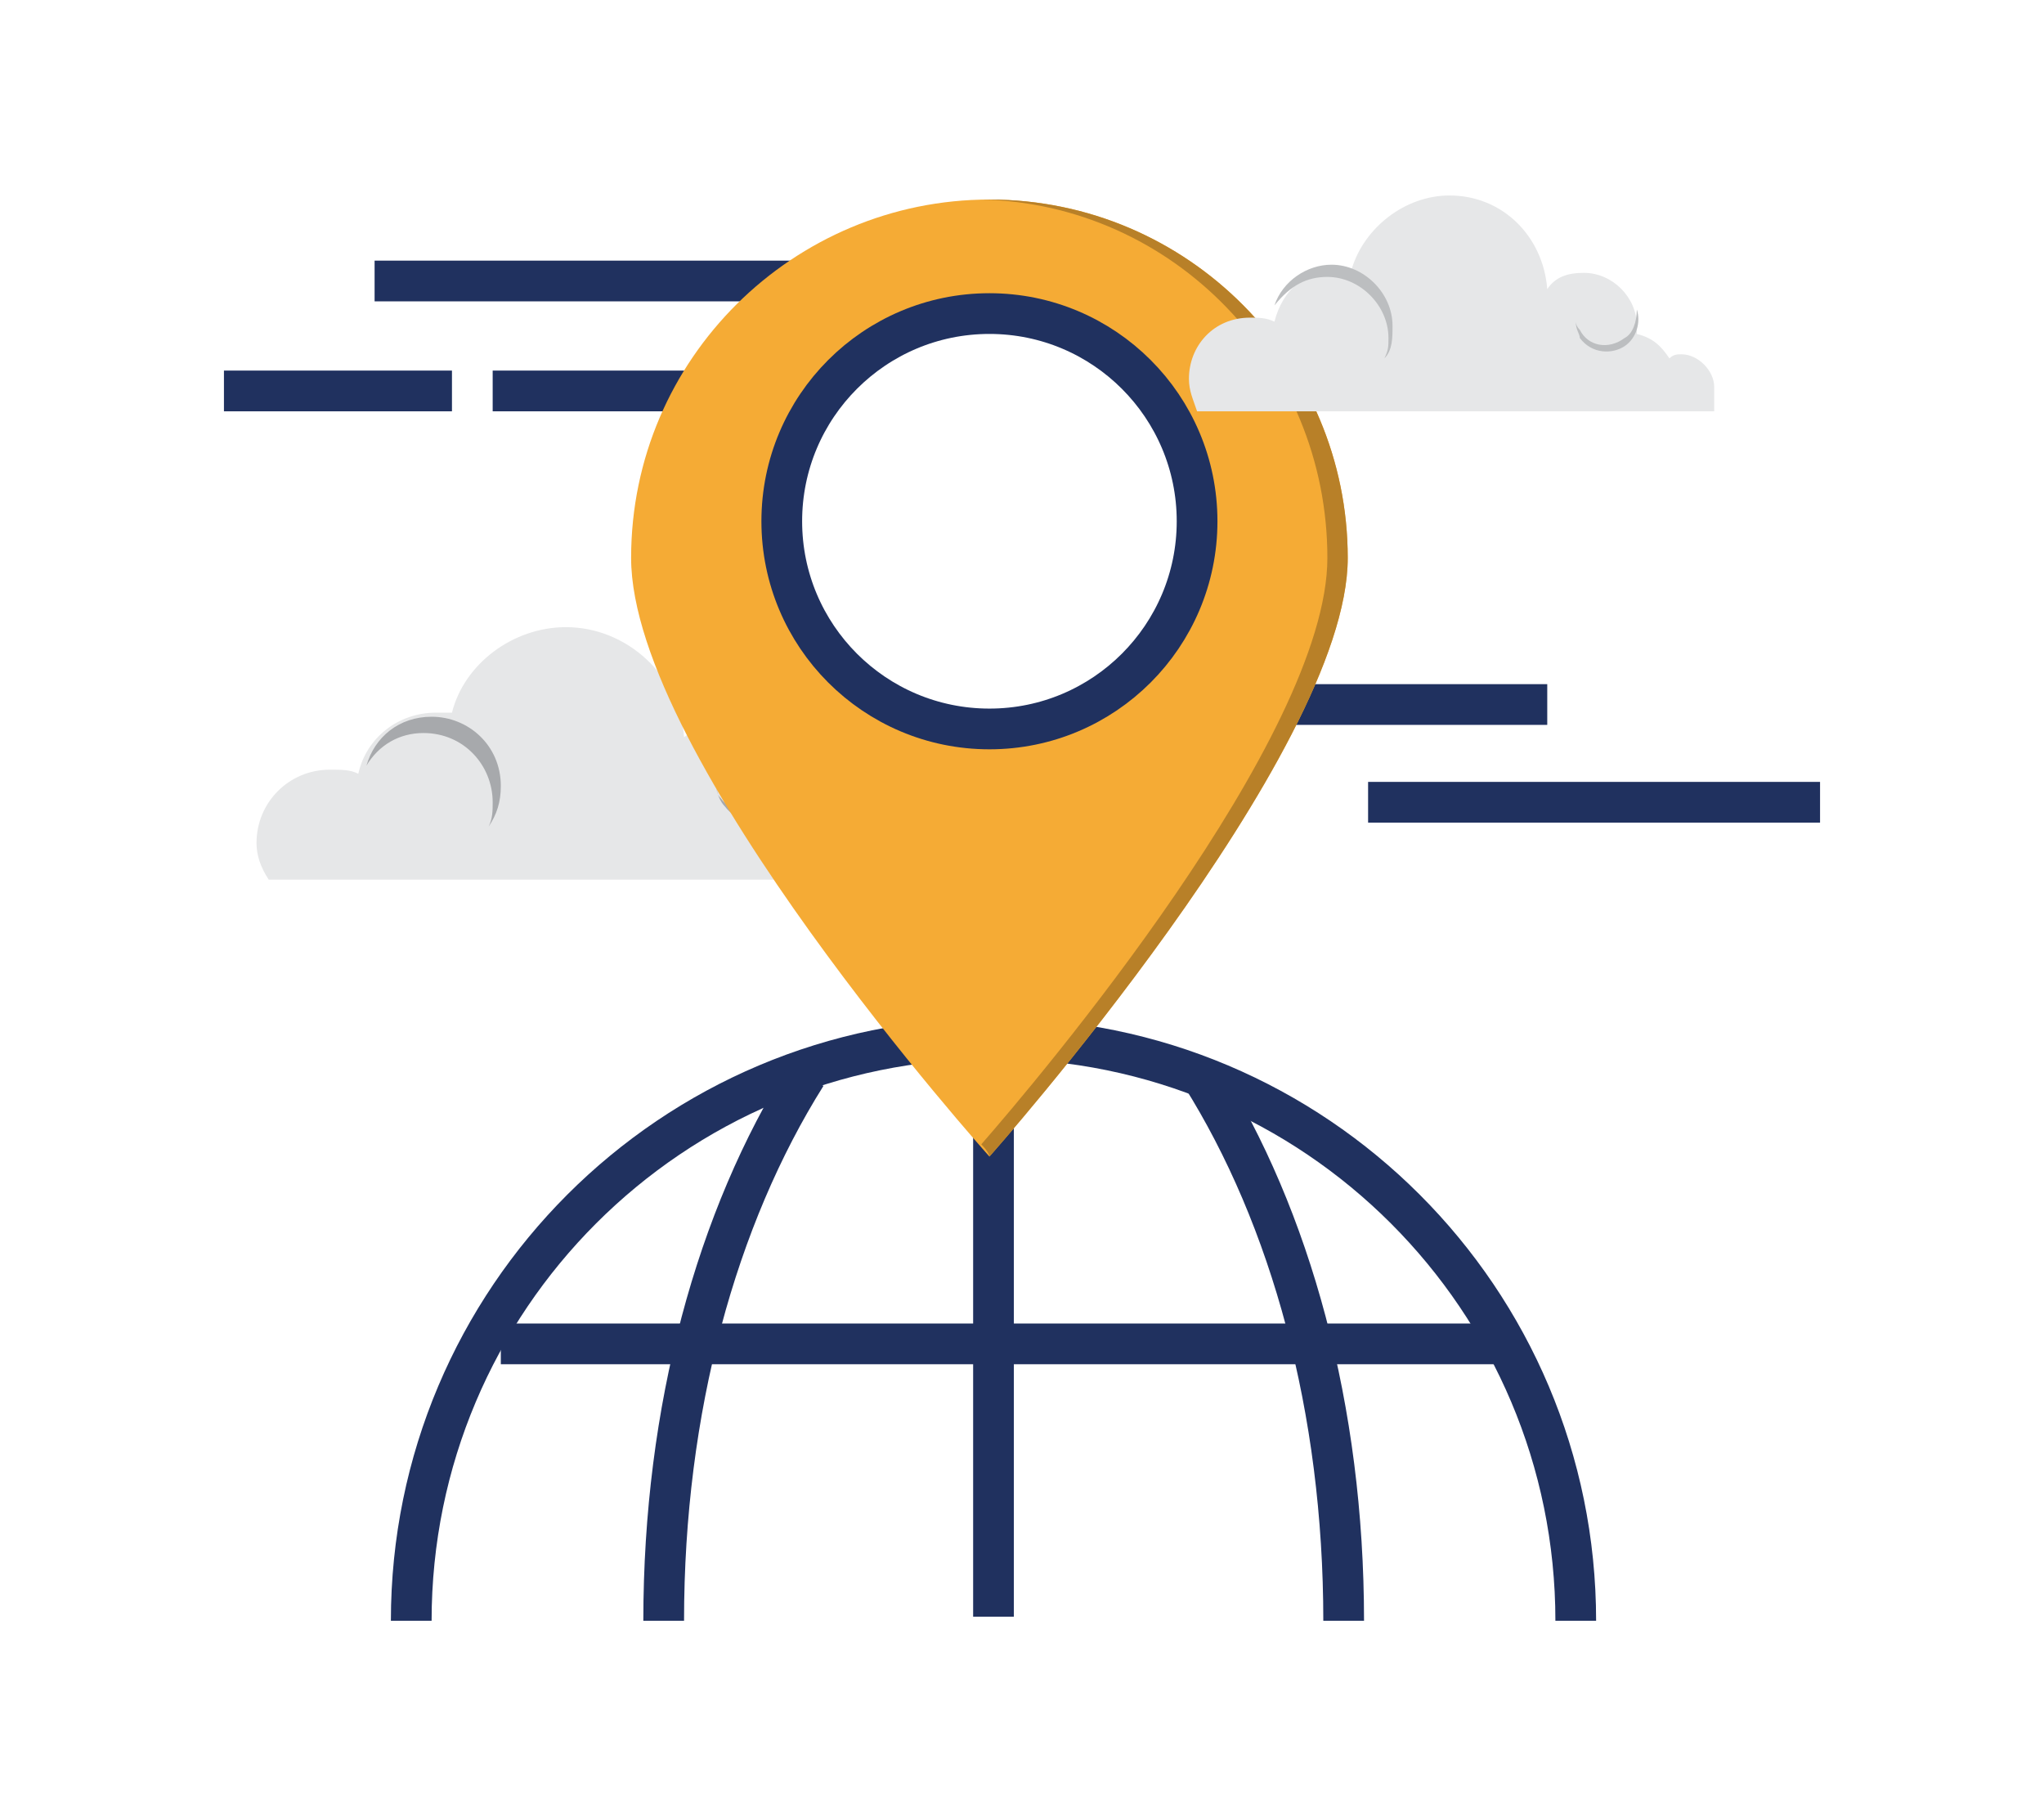 <svg xmlns="http://www.w3.org/2000/svg" xmlns:xlink="http://www.w3.org/1999/xlink" version="1.1" id="icons" x="0px" y="0px" style="enable-background:new 0 0 64 64;" xml:space="preserve" viewBox="6.9 9.8 50.2 44.4">
<style type="text/css">
	.st0{display:none;}
	.st1{display:inline;fill:#F1F2F2;}
	.st2{display:inline;fill:#5EDFC5;}
	.st3{display:inline;fill:none;stroke:#20315f;stroke-miterlimit:10;}
	.st4{display:inline;fill:#FFFFFF;}
	.st5{display:inline;}
	.st6{fill:#36D7B7;}
	.st7{fill:none;stroke:#20315f;stroke-linecap:round;stroke-miterlimit:10;}
	.st8{fill:#F5AB35;}
	.st9{fill:none;stroke:#20315f;stroke-miterlimit:10;}
	.st10{display:inline;fill:#D1D3D4;}
	.st11{display:inline;fill:#F5AB35;}
	.st12{fill:#FFFFFF;}
	.st13{fill:#5EDFC5;}
	.st14{clip-path:url(#XMLID_32_);fill:none;stroke:#20315f;stroke-width:2;stroke-miterlimit:10;}
	.st15{display:inline;fill:#36D7B7;}
	.st16{display:inline;fill:none;stroke:#20315f;stroke-miterlimit:10;stroke-dasharray:1;}
	.st17{fill:#20315f;}
	.st18{display:inline;fill:#F9CD86;}
	.st19{display:inline;fill:#E6E7E8;}
	.st20{fill:#F1F2F2;}
	.st21{display:inline;fill:none;stroke:#20315f;stroke-linecap:round;stroke-miterlimit:10;}
	.st22{fill:#BCBEC0;}
	.st23{fill:#D1D3D4;}
	.st24{display:inline;fill:#29A189;}
	.st25{fill:#808285;}
	.st26{fill:#EDA633;}
	.st27{fill:#F7BC5D;}
	.st28{display:inline;fill:#F7BC5D;}
	.st29{display:inline;fill:#20315f;}
	.st30{fill:#E6E7E8;}
	.st31{fill:#86E7D4;}
	.st32{fill:#29A189;}
	.st33{display:inline;fill:none;stroke:#36D7B7;stroke-miterlimit:10;}
	.st34{display:inline;fill:none;stroke:#F5AB35;stroke-miterlimit:10;}
	.st35{fill:#A7A9AC;}
	.st36{fill:#B88028;}
	.st37{fill:#F9CD86;}
</style>
<g id="XMLID_1_" class="st0">
	<rect id="XMLID_248_" x="15.4" y="15.3" class="st1" width="33.3" height="35.1"/>
	<rect id="XMLID_250_" x="15.9" y="13.5" class="st2" width="32.3" height="3.5"/>
	<rect id="XMLID_251_" x="15.9" y="13.5" class="st3" width="32.3" height="3.5"/>
	<circle id="XMLID_265_" class="st4" cx="18.4" cy="15.2" r="0.6"/>
	<circle id="XMLID_266_" class="st4" cx="20.1" cy="15.2" r="0.6"/>
	<circle id="XMLID_267_" class="st4" cx="21.8" cy="15.2" r="0.6"/>
	<polyline id="XMLID_496_" class="st3" points="48.6,33.8 48.6,50.4 35.1,50.4  "/>
	<line id="XMLID_504_" class="st3" x1="15.4" y1="50.4" x2="28.4" y2="50.5"/>
	<g id="XMLID_738_" class="st5">
		<polygon id="XMLID_751_" class="st6" points="33.9,44.3 31.9,43.4 29.8,44.3 29.8,37.7 33.9,37.7   "/>
		<polygon id="XMLID_897_" class="st7" points="33.9,44.3 31.9,43.4 29.8,44.3 29.8,37.7 33.9,37.7   "/>
		<path id="XMLID_715_" class="st8" d="M36.2,40.6L32,38.5c-0.1,0-0.2,0-0.3,0l-4.1,2.2c-0.2,0.1-0.4-0.1-0.4-0.3l0.7-4.6    c0-0.1,0-0.2-0.1-0.2l-3.4-3.2c-0.2-0.2-0.1-0.4,0.1-0.5l4.6-0.7c0.1,0,0.2-0.1,0.2-0.2l2-4.2c0.1-0.2,0.4-0.2,0.5,0l2.1,4.2    c0,0.1,0.1,0.1,0.2,0.1l4.7,0.6c0.2,0,0.3,0.3,0.2,0.5l-3.3,3.3c-0.1,0.1-0.1,0.2-0.1,0.2l0.9,4.6C36.6,40.5,36.4,40.7,36.2,40.6z    "/>
		<line id="XMLID_717_" class="st9" x1="31.8" y1="23.1" x2="31.8" y2="25"/>
		<line id="XMLID_716_" class="st9" x1="34.6" y1="23.5" x2="34.2" y2="25.3"/>
		<line id="XMLID_718_" class="st9" x1="37.3" y1="24.6" x2="36.3" y2="26.2"/>
		<line id="XMLID_719_" class="st9" x1="39.6" y1="26.4" x2="38.2" y2="27.7"/>
		<line id="XMLID_720_" class="st9" x1="41.3" y1="28.6" x2="39.7" y2="29.6"/>
		<line id="XMLID_721_" class="st9" x1="42.4" y1="31.3" x2="40.6" y2="31.8"/>
		<line id="XMLID_722_" class="st9" x1="42.7" y1="34.1" x2="40.9" y2="34.1"/>
		<line id="XMLID_723_" class="st9" x1="42.4" y1="37" x2="40.5" y2="36.5"/>
		<line id="XMLID_724_" class="st9" x1="41.2" y1="39.6" x2="39.6" y2="38.7"/>
		<line id="XMLID_725_" class="st9" x1="39.5" y1="41.9" x2="38.2" y2="40.5"/>
		<line id="XMLID_737_" class="st9" x1="37.2" y1="43.6" x2="36.3" y2="42"/>
		<line id="XMLID_741_" class="st9" x1="26.2" y1="43.5" x2="27.2" y2="41.9"/>
		<line id="XMLID_742_" class="st9" x1="24" y1="41.7" x2="25.3" y2="40.4"/>
		<line id="XMLID_743_" class="st9" x1="22.2" y1="39.4" x2="23.9" y2="38.5"/>
		<line id="XMLID_744_" class="st9" x1="21.2" y1="36.8" x2="23" y2="36.3"/>
		<line id="XMLID_745_" class="st9" x1="20.8" y1="33.9" x2="22.7" y2="33.9"/>
		<line id="XMLID_746_" class="st9" x1="21.3" y1="31.1" x2="23.1" y2="31.6"/>
		<line id="XMLID_747_" class="st9" x1="22.4" y1="28.5" x2="24" y2="29.4"/>
		<line id="XMLID_748_" class="st9" x1="24.2" y1="26.2" x2="25.5" y2="27.6"/>
		<line id="XMLID_749_" class="st9" x1="26.5" y1="24.5" x2="27.4" y2="26.1"/>
		<line id="XMLID_750_" class="st9" x1="29.2" y1="23.5" x2="29.6" y2="25.3"/>
	</g>
</g>
<g id="XMLID_61_" class="st0">
	<rect id="XMLID_673_" x="11.3" y="14.3" class="st10" width="40.8" height="24.3"/>
	<rect id="XMLID_672_" x="13.6" y="16.7" class="st11" width="36.4" height="19.2"/>
	<line id="XMLID_46_" class="st3" x1="18.4" y1="22.7" x2="25.1" y2="22.7"/>
	<line id="XMLID_47_" class="st3" x1="14.4" y1="24.8" x2="22.3" y2="24.8"/>
	<line id="XMLID_60_" class="st3" x1="26.3" y1="24.8" x2="23.2" y2="24.8"/>
	<line id="XMLID_52_" class="st3" x1="25.6" y1="27.3" x2="18.9" y2="27.3"/>
	<line id="XMLID_53_" class="st3" x1="11.7" y1="27.3" x2="17.2" y2="27.3"/>
	<line id="XMLID_51_" class="st3" x1="53.7" y1="24.8" x2="38.8" y2="24.8"/>
	<line id="XMLID_54_" class="st3" x1="56.6" y1="27.3" x2="44.2" y2="27.3"/>
	<line id="XMLID_55_" class="st3" x1="39.3" y1="27.3" x2="42.6" y2="27.3"/>
	<line id="XMLID_50_" class="st3" x1="44.2" y1="22" x2="48.6" y2="22"/>
	<line id="XMLID_59_" class="st3" x1="41.7" y1="22" x2="36.8" y2="22"/>
	<line id="XMLID_13_" class="st3" x1="16.7" y1="22.7" x2="7.4" y2="22.7"/>
	<g id="XMLID_1479_" class="st5">
		<line id="XMLID_1488_" class="st9" x1="31.8" y1="30.6" x2="31.8" y2="33.1"/>
		<path id="XMLID_1485_" class="st12" d="M31.8,18.6c-3.4,0-6.1,2.7-6.1,6.1s2.7,6.1,6.1,6.1c3.4,0,6.1-2.7,6.1-6.1    S35.2,18.6,31.8,18.6z M31.8,30.2c-3,0-5.4-2.4-5.4-5.4c0-3,2.4-5.4,5.4-5.4c3,0,5.4,2.4,5.4,5.4C37.2,27.8,34.8,30.2,31.8,30.2z"/>
		<path id="XMLID_1483_" class="st13" d="M30.6,32.4V42c0,0.7,0.5,1.2,1.2,1.2V32.4H30.6z"/>
		<path id="XMLID_1482_" class="st6" d="M31.8,32.4v10.8c0.7,0,1.2-0.5,1.2-1.2v-9.6H31.8z"/>
		<line id="XMLID_1481_" class="st9" x1="30.5" y1="34.1" x2="33" y2="34.1"/>
		<line id="XMLID_1480_" class="st9" x1="30.5" y1="35.7" x2="33" y2="35.7"/>
	</g>
	<rect id="XMLID_676_" x="25.6" y="42.3" class="st1" width="12.3" height="7.3"/>
	<rect id="XMLID_675_" x="25.6" y="42.3" class="st10" width="12.3" height="3.6"/>
	<rect id="XMLID_674_" x="25.6" y="42.3" class="st3" width="12.3" height="7.3"/>
	<rect id="XMLID_668_" x="11.3" y="37.7" class="st4" width="40.8" height="5.5"/>
	<rect id="XMLID_667_" x="11.7" y="37.7" class="st3" width="40" height="5.5"/>
	<line id="XMLID_666_" class="st3" x1="23.2" y1="49.7" x2="40.5" y2="49.7"/>
	<g id="XMLID_58_" class="st5">
		<defs>
			<circle id="XMLID_57_" cx="31.8" cy="24.8" r="5.4"/>
		</defs>
		<clipPath id="XMLID_32_">
			<use xlink:href="#XMLID_57_" style="overflow:visible;"/>
		</clipPath>
		<line id="XMLID_48_" class="st14" x1="36" y1="24.8" x2="23.7" y2="24.8"/>
		<line id="XMLID_49_" class="st14" x1="43.2" y1="22" x2="32.4" y2="22"/>
		<line id="XMLID_56_" class="st14" x1="31.3" y1="27.3" x2="34.6" y2="27.3"/>
	</g>
</g>
<g id="XMLID_2_" class="st0">
	<circle id="XMLID_65_" class="st1" cx="28.4" cy="32" r="15.7"/>
	<path id="XMLID_72_" class="st3" d="M17.3,20.9c1.4-1.4,3.1-2.6,5-3.4c1.9-0.8,4-1.2,6.1-1.2c2.2,0,4.2,0.4,6.1,1.2   c1.9,0.8,3.6,1.9,5,3.4"/>
	<path id="XMLID_66_" class="st3" d="M39.5,43.1c-1.4,1.4-3.1,2.6-5,3.4c-1.9,0.8-4,1.2-6.1,1.2c-2.2,0-4.2-0.4-6.1-1.2   c-1.9-0.8-3.6-1.9-5-3.4"/>
	<circle id="XMLID_64_" class="st15" cx="28.4" cy="32" r="11.4"/>
	<circle id="XMLID_63_" class="st1" cx="28.4" cy="32" r="7"/>
	<circle id="XMLID_62_" class="st15" cx="28.4" cy="32" r="3.2"/>
	<g id="XMLID_1067_" class="st5">
		<line id="XMLID_1064_" class="st9" x1="28.1" y1="32.1" x2="51.4" y2="32.1"/>
		<line id="XMLID_1065_" class="st9" x1="44.4" y1="32.1" x2="46.5" y2="30.1"/>
		<line id="XMLID_430_" class="st9" x1="46.5" y1="32.1" x2="48.6" y2="30.1"/>
		<line id="XMLID_1066_" class="st9" x1="48.6" y1="32.1" x2="50.6" y2="30.1"/>
		<line id="XMLID_1070_" class="st9" x1="50.6" y1="34.1" x2="48.6" y2="32.1"/>
		<line id="XMLID_1069_" class="st9" x1="48.6" y1="34.1" x2="46.5" y2="32.1"/>
		<line id="XMLID_1068_" class="st9" x1="46.5" y1="34.1" x2="44.4" y2="32.1"/>
	</g>
	<line id="XMLID_68_" class="st16" x1="31.6" y1="28.4" x2="42.2" y2="17.7"/>
	<line id="XMLID_67_" class="st16" x1="14.5" y1="46.4" x2="25.2" y2="35.8"/>
	<line id="XMLID_71_" class="st16" x1="25.2" y1="28.4" x2="14.5" y2="17.7"/>
	<line id="XMLID_70_" class="st16" x1="42.2" y1="46.4" x2="31.6" y2="35.8"/>
</g>
<g id="XMLID_3_" class="st0">
	<path id="XMLID_243_" class="st10" d="M51,49.4H12.8c-0.6,0-1-0.5-1-1V25.5c0-0.5,0.4-1,1-1H51c0.6,0,1,0.5,1,1v22.9   C52,49,51.6,49.4,51,49.4z"/>
	<rect id="XMLID_242_" x="13.7" y="26.8" class="st4" width="36.1" height="19.5"/>
	<path id="XMLID_241_" class="st1" d="M51.5,50.7H12.2c-0.9,0-1.7-0.7-1.9-1.6l-0.3-1.7h43.9l-0.2,1.5C53.5,50,52.6,50.7,51.5,50.7z   "/>
	<path id="XMLID_240_" class="st3" d="M51.5,50.7H12.2c-0.9,0-1.7-0.7-1.9-1.6l-0.3-1.7h43.9l-0.2,1.5C53.5,50,52.6,50.7,51.5,50.7z   "/>
	<line id="XMLID_69_" class="st3" x1="40.3" y1="17.5" x2="46.1" y2="17.5"/>
	<line id="XMLID_79_" class="st3" x1="29.8" y1="21.6" x2="40.8" y2="21.6"/>
	<line id="XMLID_80_" class="st3" x1="15" y1="17.1" x2="26.1" y2="17.1"/>
	<g id="XMLID_75_" class="st5">
		<circle id="XMLID_92_" class="st8" cx="31.6" cy="25.8" r="1.8"/>
		<g id="XMLID_76_">
			<g id="XMLID_259_">
				<path id="XMLID_260_" class="st17" d="M31.5,26.6v-0.1c-0.2,0-0.3-0.1-0.5-0.2l0.2-0.2c0.1,0.1,0.2,0.2,0.3,0.2v-0.3      c-0.1,0-0.2-0.1-0.3-0.1c-0.1-0.1-0.1-0.2-0.1-0.3c0-0.1,0-0.2,0.1-0.3c0.1-0.1,0.2-0.1,0.3-0.1V25h0.2v0.1      c0.1,0,0.3,0.1,0.4,0.2L32,25.5c-0.1-0.1-0.2-0.1-0.2-0.1v0.3c0.1,0,0.3,0.1,0.3,0.2c0.1,0.1,0.1,0.2,0.1,0.3      c0,0.1,0,0.2-0.1,0.3c-0.1,0.1-0.2,0.1-0.3,0.1v0.1H31.5z M31.5,25.3c-0.1,0-0.1,0.1-0.1,0.1c0,0.1,0,0.1,0.1,0.1V25.3z       M31.8,26.1C31.8,26.1,31.8,26,31.8,26.1c0-0.1-0.1-0.1-0.1-0.1v0.2C31.8,26.2,31.8,26.2,31.8,26.1z"/>
			</g>
		</g>
	</g>
	<g id="XMLID_73_" class="st5">
		<circle id="XMLID_87_" class="st8" cx="25.4" cy="21.6" r="2.5"/>
		<g id="XMLID_74_">
			<g id="XMLID_271_">
				<path id="XMLID_272_" class="st17" d="M25.3,22.8v-0.2c-0.2,0-0.5-0.1-0.7-0.3l0.3-0.3c0.1,0.1,0.3,0.2,0.4,0.2v-0.4      c-0.2-0.1-0.3-0.1-0.4-0.2c-0.1-0.1-0.1-0.2-0.1-0.4c0-0.2,0.1-0.3,0.2-0.4c0.1-0.1,0.2-0.2,0.4-0.2v-0.1h0.3v0.1      c0.2,0,0.4,0.1,0.6,0.2l-0.2,0.3c-0.1-0.1-0.2-0.1-0.3-0.2v0.4c0.2,0.1,0.4,0.1,0.4,0.2c0.1,0.1,0.1,0.2,0.1,0.4      c0,0.2-0.1,0.3-0.2,0.4c-0.1,0.1-0.3,0.2-0.4,0.2v0.2H25.3z M25.3,21c-0.1,0-0.1,0.1-0.1,0.2c0,0.1,0,0.1,0.1,0.2V21z M25.7,22      C25.7,22,25.7,22,25.7,22c-0.1-0.1-0.1-0.1-0.1-0.2v0.3C25.7,22.2,25.7,22.1,25.7,22z"/>
			</g>
		</g>
	</g>
	<g id="XMLID_77_" class="st5">
		<circle id="XMLID_99_" class="st8" cx="36.2" cy="17.5" r="3"/>
		<g id="XMLID_78_">
			<g id="XMLID_479_">
				<path id="XMLID_480_" class="st17" d="M36,18.8v-0.2c-0.3,0-0.5-0.2-0.8-0.4l0.3-0.4c0.2,0.2,0.3,0.2,0.5,0.3v-0.5      c-0.2-0.1-0.4-0.1-0.5-0.2c-0.1-0.1-0.2-0.2-0.2-0.4c0-0.2,0.1-0.3,0.2-0.5c0.1-0.1,0.3-0.2,0.5-0.2v-0.2h0.4v0.2      c0.2,0,0.4,0.1,0.7,0.3l-0.3,0.4c-0.1-0.1-0.3-0.2-0.4-0.2v0.5c0.2,0.1,0.4,0.1,0.5,0.3c0.1,0.1,0.2,0.3,0.2,0.4      c0,0.2-0.1,0.4-0.2,0.5c-0.1,0.1-0.3,0.2-0.5,0.2v0.2H36z M36,16.7c-0.1,0-0.1,0.1-0.1,0.2c0,0.1,0,0.2,0.1,0.2V16.7z       M36.5,17.9c0,0,0-0.1,0-0.1c0,0-0.1-0.1-0.1-0.1v0.4C36.5,18.1,36.5,18,36.5,17.9z"/>
			</g>
		</g>
	</g>
	<g id="XMLID_366_" class="st5">
		<g id="XMLID_386_">
			<line id="XMLID_363_" class="st9" x1="31.7" y1="29.6" x2="31.7" y2="32.8"/>
			<line id="XMLID_358_" class="st9" x1="35.3" y1="30.6" x2="33.7" y2="33.3"/>
			<line id="XMLID_364_" class="st9" x1="37.9" y1="33.2" x2="35.1" y2="34.8"/>
			<line id="XMLID_365_" class="st9" x1="38.9" y1="36.8" x2="35.7" y2="36.8"/>
			<line id="XMLID_368_" class="st9" x1="31.6" y1="44" x2="31.6" y2="40.8"/>
			<line id="XMLID_369_" class="st9" x1="28" y1="43" x2="29.6" y2="40.3"/>
			<line id="XMLID_370_" class="st9" x1="25.4" y1="40.3" x2="28.2" y2="38.8"/>
			<line id="XMLID_371_" class="st9" x1="24.5" y1="36.7" x2="27.7" y2="36.8"/>
			<line id="XMLID_372_" class="st9" x1="25.5" y1="33.1" x2="28.2" y2="34.8"/>
			<line id="XMLID_373_" class="st9" x1="28.2" y1="30.5" x2="29.7" y2="33.3"/>
		</g>
		<polygon id="XMLID_387_" class="st17" points="35.8,39.9 38.6,42.7 37.6,43.7 34.8,40.9 34.3,43 31.7,36.8 37.9,39.4   "/>
	</g>
	<g id="XMLID_708_" class="st5">
		<line id="XMLID_710_" class="st9" x1="27.8" y1="13.3" x2="30.1" y2="15.6"/>
		<line id="XMLID_709_" class="st9" x1="27.8" y1="15.6" x2="30.1" y2="13.3"/>
	</g>
	<g id="XMLID_81_" class="st5">
		<line id="XMLID_93_" class="st9" x1="44.9" y1="20.7" x2="47.2" y2="23"/>
		<line id="XMLID_82_" class="st9" x1="44.9" y1="23" x2="47.2" y2="20.7"/>
	</g>
	<g id="XMLID_94_" class="st5">
		<line id="XMLID_101_" class="st9" x1="15.8" y1="19.8" x2="18.1" y2="22.2"/>
		<line id="XMLID_100_" class="st9" x1="15.8" y1="22.2" x2="18.1" y2="19.8"/>
	</g>
</g>
<g id="XMLID_783_" class="st0">
	<path id="XMLID_110_" class="st15" d="M54.3,31.9c0-0.5-0.4-1-1-1c-0.2,0-0.3,0-0.4,0.1c-0.2-0.4-0.5-0.6-1-0.7   c0-0.1,0.1-0.2,0.1-0.3c0-0.9-0.7-1.6-1.6-1.6c-0.4,0-0.8,0.2-1.1,0.4c-0.1-1.6-1.4-2.8-3-2.8c-1.4,0-2.5,0.9-2.9,2.2   c-0.1,0-0.3,0-0.4,0c-1,0-1.8,0.7-2,1.5c-0.2-0.1-0.4-0.1-0.7-0.1c-1,0-1.9,0.8-1.9,1.9c0,0.4,0.1,0.7,0.3,0.9h15.5   C54.3,32.2,54.3,32.1,54.3,31.9z"/>
	<path id="XMLID_105_" class="st15" d="M23,25.6c0-0.5-0.4-0.8-0.8-0.8c-0.1,0-0.2,0-0.4,0.1c-0.2-0.3-0.5-0.5-0.8-0.6   c0-0.1,0-0.2,0-0.2c0-0.8-0.6-1.4-1.4-1.4c-0.4,0-0.7,0.1-0.9,0.4c-0.1-1.3-1.2-2.4-2.5-2.4c-1.2,0-2.1,0.8-2.4,1.9   c-0.1,0-0.2,0-0.3,0c-0.8,0-1.5,0.6-1.7,1.3c-0.2-0.1-0.4-0.1-0.6-0.1c-0.9,0-1.6,0.7-1.6,1.6c0,0.3,0.1,0.6,0.2,0.8h13   C23,25.9,23,25.7,23,25.6z"/>
	<path id="XMLID_108_" class="st2" d="M46.4,35.8c0-1.3-1-2.3-2.3-2.3c-0.3,0-0.7,0.1-1,0.2c-0.4-0.9-1.2-1.5-2.2-1.7   c0-0.2,0.1-0.4,0.1-0.7c0-2.1-1.7-3.8-3.8-3.8c-1,0-1.9,0.4-2.5,1c-0.3-3.6-3.2-6.5-6.9-6.5c-3.2,0-5.9,2.2-6.7,5.1   c-0.3-0.1-0.6-0.1-0.9-0.1c-2.2,0-4.1,1.5-4.6,3.6c-0.5-0.2-1-0.3-1.6-0.3c-2.4,0-4.3,1.9-4.3,4.3c0,0.8,0.3,1.5,0.7,2.2h35.7   C46.2,36.6,46.4,36.2,46.4,35.8z"/>
	<line id="XMLID_477_" class="st3" x1="36.5" y1="36.9" x2="46.4" y2="36.9"/>
	<line id="XMLID_491_" class="st3" x1="10.3" y1="36.9" x2="17.3" y2="36.9"/>
	<path id="XMLID_495_" class="st15" d="M19.5,28.1c2.3,0,4.1,1.9,4.1,4.1c0,0.5-0.1,0.9-0.2,1.3c0.4-0.7,0.7-1.4,0.7-2.3   c0-2.3-1.9-4.1-4.1-4.1h0c-1.8,0-3.3,1.2-3.9,2.8C16.8,28.8,18.1,28.1,19.5,28.1z"/>
	<path id="XMLID_492_" class="st15" d="M40,32.6c-1,0.7-2.4,0.5-3.2-0.5c-0.1-0.2-0.2-0.4-0.3-0.7c0,0.4,0.1,0.9,0.4,1.2   c0.7,1,2.1,1.3,3.2,0.5l0,0c0.8-0.6,1.1-1.6,0.9-2.5C41,31.4,40.6,32.1,40,32.6z"/>
	<path id="XMLID_389_" class="st3" d="M41,31.4c0-2.1-1.7-3.8-3.8-3.8c-1,0-1.9,0.4-2.5,1c-0.3-3.6-3.2-6.5-6.9-6.5   c-3.2,0-5.9,2.2-6.7,5.1"/>
	<path id="XMLID_102_" class="st4" d="M33.6,35.1l-1.2,0c-0.1-0.6-0.4-1.2-0.7-1.7l0.8-0.8c0.3-0.3,0.3-0.8,0-1.1L32,31   c-0.3-0.3-0.8-0.3-1.1,0l-0.8,0.8c-0.5-0.3-1.1-0.6-1.7-0.7V30c0-0.4-0.3-0.7-0.7-0.7h-0.9c-0.4,0-0.7,0.3-0.7,0.7v1.2   c-0.6,0.1-1.1,0.4-1.6,0.7L23.7,31c-0.3-0.3-0.8-0.3-1.1,0L22,31.6c-0.3,0.3-0.3,0.8,0,1.1l0.8,0.8c-0.3,0.5-0.6,1.1-0.7,1.7   l-1.2,0c-0.4,0-0.7,0.3-0.7,0.7l0,0.9c0,0.4,0.3,0.7,0.7,0.7l1.2,0c0.1,0.6,0.4,1.2,0.7,1.7l-0.8,0.8c-0.3,0.3-0.3,0.8,0,1.1   l0.6,0.6c0.3,0.3,0.8,0.3,1.1,0l0.8-0.8c0.5,0.3,1.1,0.6,1.7,0.7l0,1.2c0,0.4,0.3,0.7,0.7,0.7l0.9,0c0.4,0,0.7-0.3,0.7-0.7l0-1.2   c0.6-0.1,1.2-0.4,1.7-0.7l0.8,0.8c0.3,0.3,0.8,0.3,1.1,0l0.6-0.6c0.3-0.3,0.3-0.8,0-1.1l-0.8-0.8c0.3-0.5,0.6-1.1,0.7-1.7l1.2,0   c0.4,0,0.7-0.3,0.7-0.7v-0.9C34.4,35.5,34,35.1,33.6,35.1z M27.3,38.7c-1.3,0-2.4-1.1-2.4-2.4c0-1.3,1.1-2.4,2.4-2.4   c1.3,0,2.4,1.1,2.4,2.4C29.6,37.6,28.6,38.7,27.3,38.7z"/>
	<path id="XMLID_625_" class="st3" d="M33.6,35.1l-1.2,0c-0.1-0.6-0.4-1.2-0.7-1.7l0.8-0.8c0.3-0.3,0.3-0.8,0-1.1L32,31   c-0.3-0.3-0.8-0.3-1.1,0l-0.8,0.8c-0.5-0.3-1.1-0.6-1.7-0.7V30c0-0.4-0.3-0.7-0.7-0.7h-0.9c-0.4,0-0.7,0.3-0.7,0.7v1.2   c-0.6,0.1-1.1,0.4-1.6,0.7L23.7,31c-0.3-0.3-0.8-0.3-1.1,0L22,31.6c-0.3,0.3-0.3,0.8,0,1.1l0.8,0.8c-0.3,0.5-0.6,1.1-0.7,1.7   l-1.2,0c-0.4,0-0.7,0.3-0.7,0.7l0,0.9c0,0.4,0.3,0.7,0.7,0.7l1.2,0c0.1,0.6,0.4,1.2,0.7,1.7l-0.8,0.8c-0.3,0.3-0.3,0.8,0,1.1   l0.6,0.6c0.3,0.3,0.8,0.3,1.1,0l0.8-0.8c0.5,0.3,1.1,0.6,1.7,0.7l0,1.2c0,0.4,0.3,0.7,0.7,0.7l0.9,0c0.4,0,0.7-0.3,0.7-0.7l0-1.2   c0.6-0.1,1.2-0.4,1.7-0.7l0.8,0.8c0.3,0.3,0.8,0.3,1.1,0l0.6-0.6c0.3-0.3,0.3-0.8,0-1.1l-0.8-0.8c0.3-0.5,0.6-1.1,0.7-1.7l1.2,0   c0.4,0,0.7-0.3,0.7-0.7v-0.9C34.4,35.5,34,35.1,33.6,35.1z M27.3,38.7c-1.3,0-2.4-1.1-2.4-2.4c0-1.3,1.1-2.4,2.4-2.4   c1.3,0,2.4,1.1,2.4,2.4C29.6,37.6,28.6,38.7,27.3,38.7z"/>
</g>
<g id="XMLID_183_" class="st0">
	<line id="XMLID_109_" class="st3" x1="31.9" y1="50.9" x2="39.2" y2="50.9"/>
	<line id="XMLID_107_" class="st3" x1="31.9" y1="47.1" x2="36.3" y2="47.1"/>
	<rect id="XMLID_106_" x="30.9" y="34.6" class="st18" width="1.8" height="18.8"/>
	<rect id="XMLID_130_" x="32.1" y="34.6" class="st11" width="0.9" height="18.8"/>
	<g id="XMLID_111_" class="st5">
		<path id="XMLID_114_" class="st17" d="M28.5,25.1l-0.5,1.2h-1l2.4-5.4h1l2.4,5.4h-1l-0.5-1.2H28.5z M30.8,24.2l-1-2.2l-1,2.2H30.8    z"/>
		<path id="XMLID_127_" class="st17" d="M36.6,26.3h-0.8v-0.5c-0.3,0.4-0.8,0.6-1.4,0.6c-0.4,0-0.8-0.1-1.1-0.4S33,25.4,33,25    c0-0.4,0.1-0.7,0.4-0.9c0.3-0.2,0.7-0.3,1.2-0.3h1.1v-0.2c0-0.5-0.3-0.8-0.9-0.8c-0.4,0-0.8,0.1-1.2,0.4l-0.4-0.5    c0.5-0.4,1.1-0.6,1.7-0.6c0.5,0,0.9,0.1,1.2,0.4c0.3,0.2,0.5,0.6,0.5,1.2V26.3z M35.8,24.8v-0.3h-1c-0.6,0-0.9,0.2-0.9,0.6    c0,0.2,0.1,0.4,0.2,0.5c0.2,0.1,0.4,0.2,0.6,0.2c0.3,0,0.5-0.1,0.7-0.2C35.7,25.2,35.8,25,35.8,24.8z"/>
	</g>
	<circle id="XMLID_131_" class="st16" cx="32" cy="24.4" r="13.8"/>
	<path id="XMLID_138_" class="st18" d="M32,13.2c-6.2,0-11.2,5-11.2,11.2s5,11.2,11.2,11.2s11.2-5,11.2-11.2S38.2,13.2,32,13.2z    M32,34c-5.3,0-9.6-4.3-9.6-9.6s4.3-9.6,9.6-9.6s9.6,4.3,9.6,9.6S37.3,34,32,34z"/>
	<path id="XMLID_150_" class="st11" d="M32,14.2c-5.6,0-10.2,4.6-10.2,10.2S26.4,34.6,32,34.6S42.2,30,42.2,24.4S37.6,14.2,32,14.2z    M32,34c-5.3,0-9.6-4.3-9.6-9.6s4.3-9.6,9.6-9.6s9.6,4.3,9.6,9.6S37.3,34,32,34z"/>
	<path id="XMLID_115_" class="st3" d="M32,16.5c4.4,0,7.9,3.5,7.9,7.9"/>
</g>
<g id="XMLID_182_" class="st0">
	<path id="XMLID_805_" class="st19" d="M45.9,21.4v14h-1.8v2.4v4.5c0,0.2-0.3,0.4-0.5,0.2l-5.9-7H20.1v-14H45.9z"/>
	<path id="XMLID_151_" class="st3" d="M45.9,21.4v14h-1.8v2.4v4.5c0,0.2-0.3,0.4-0.5,0.2l-5.9-7H20.1v-14H45.9z"/>
	<line id="XMLID_819_" class="st3" x1="33" y1="44.5" x2="49.3" y2="44.5"/>
	<line id="XMLID_154_" class="st3" x1="14.7" y1="48" x2="29.1" y2="48"/>
	<line id="XMLID_156_" class="st3" x1="14.7" y1="51.6" x2="33.6" y2="51.6"/>
	<line id="XMLID_155_" class="st3" x1="39.5" y1="48" x2="30.3" y2="48"/>
	<line id="XMLID_152_" class="st3" x1="31.5" y1="44.5" x2="26.7" y2="44.5"/>
	<line id="XMLID_153_" class="st3" x1="14.7" y1="44.5" x2="24.9" y2="44.5"/>
	<path id="XMLID_141_" class="st15" d="M14.7,25c0-7,5.5-12.7,12.6-12.5c6.5,0.1,11.9,5.4,12.3,11.9c0.4,7.2-5.4,13.2-12.5,13.2   c-2.3,0-4.5-0.7-6.4-1.8l-5.3,5.7c-0.2,0.2-0.6,0.1-0.6-0.2V25z"/>
	<circle id="XMLID_140_" class="st4" cx="22.6" cy="24.5" r="1.6"/>
	<circle id="XMLID_113_" class="st4" cx="27.7" cy="24.5" r="1.6"/>
	<circle id="XMLID_116_" class="st4" cx="32.7" cy="24.5" r="1.6"/>
</g>
<g id="XMLID_181_" class="st0">
	<g id="XMLID_493_" class="st5">
		<circle id="XMLID_503_" class="st7" cx="39.6" cy="28" r="10.2"/>
		<path id="XMLID_502_" class="st7" d="M43.2,18.4c1.5,2.5,2.5,5.8,2.5,9.5c0,3.7-1,7.1-2.5,9.6"/>
		<path id="XMLID_501_" class="st7" d="M36.3,18.4c-1.5,2.5-2.5,5.8-2.5,9.5c0,3.7,1,7.1,2.5,9.6"/>
		<line id="XMLID_498_" class="st7" x1="39.6" y1="17.8" x2="39.6" y2="38.2"/>
		<line id="XMLID_497_" class="st7" x1="29.4" y1="28" x2="49.8" y2="28"/>
		<line id="XMLID_157_" class="st7" x1="31" y1="23.1" x2="48.6" y2="23.1"/>
		<line id="XMLID_494_" class="st7" x1="30.6" y1="32.8" x2="48.4" y2="32.8"/>
	</g>
	<g id="XMLID_159_" class="st5">
		<path id="XMLID_160_" class="st20" d="M35.4,36.2c0.9-2.7,1.5-6,1.6-9.9c-0.7,0-2.5,0.1-4.1,0.1c-1.1,0-1.8,0-2.3-0.1    c-2-0.3-3.2-1.2-3.7-1.7c0,0-0.1,0.1-0.1,0.1v11.5H35.4z"/>
		<path id="XMLID_161_" class="st8" d="M26.8,24.7c-0.5,0.5-1.7,1.4-3.5,1.6c-0.5,0.1-1.4,0.1-2.6,0.1c-1.6,0-3.3-0.1-4.1-0.1    c0,4,0.6,7.3,1.5,9.9h8.6V24.7z"/>
		<path id="XMLID_162_" class="st8" d="M26.8,36.2v11.6c0.6-0.3,2.8-1.7,5-4.7c1.2-1.6,2.6-3.9,3.6-7H26.8z"/>
		<path id="XMLID_163_" class="st20" d="M18.2,36.2c1,3.1,2.4,5.5,3.6,7.1c2.2,2.9,4.4,4.2,5,4.5c0,0,0,0,0,0V36.2H18.2z"/>
	</g>
	<path id="XMLID_158_" class="st3" d="M28.2,25.5c-0.6-0.3-1-0.7-1.3-0.9c0,0-0.1,0.1-0.1,0.1c-0.5,0.5-1.7,1.4-3.5,1.6   c-0.5,0.1-1.4,0.1-2.6,0.1c-1.6,0-3.3-0.1-4.1-0.1c0,4,0.6,7.3,1.5,9.9c1,3.1,2.4,5.5,3.6,7.1c2.2,2.9,4.4,4.2,5,4.5c0,0,0,0,0,0   c0.6-0.3,2.8-1.7,5-4.7"/>
	<g id="XMLID_142_" class="st5">
		<line id="XMLID_165_" class="st9" x1="36.7" y1="41" x2="38.8" y2="43.1"/>
		<line id="XMLID_164_" class="st9" x1="36.7" y1="43.1" x2="38.8" y2="41"/>
	</g>
	<g id="XMLID_175_" class="st5">
		<line id="XMLID_177_" class="st9" x1="21.1" y1="12.8" x2="23.1" y2="14.9"/>
		<line id="XMLID_176_" class="st9" x1="21.1" y1="14.9" x2="23.1" y2="12.8"/>
	</g>
	<g id="XMLID_172_" class="st5">
		<line id="XMLID_174_" class="st9" x1="25" y1="21" x2="26.5" y2="22.4"/>
		<line id="XMLID_173_" class="st9" x1="25" y1="22.4" x2="26.5" y2="21"/>
	</g>
	<g id="XMLID_166_" class="st5">
		<line id="XMLID_168_" class="st9" x1="45.5" y1="43.4" x2="47.9" y2="45.8"/>
		<line id="XMLID_167_" class="st9" x1="45.5" y1="45.8" x2="47.9" y2="43.4"/>
	</g>
	<g id="XMLID_169_" class="st5">
		<line id="XMLID_171_" class="st9" x1="39.1" y1="48.7" x2="41.6" y2="51.2"/>
		<line id="XMLID_170_" class="st9" x1="39.1" y1="51.2" x2="41.6" y2="48.7"/>
	</g>
	<g id="XMLID_178_" class="st5">
		<line id="XMLID_180_" class="st9" x1="14.2" y1="18.5" x2="16.7" y2="21"/>
		<line id="XMLID_179_" class="st9" x1="14.2" y1="21" x2="16.7" y2="18.5"/>
	</g>
</g>
<g id="XMLID_199_" class="st0">
	<path id="XMLID_1355_" class="st15" d="M39.3,45.2v-3.4c0-3.7-3.1-6.8-6.8-6.8l0,0c-3.7,0-6.8,3.1-6.8,6.8v3.4H39.3z"/>
	<line id="XMLID_1368_" class="st3" x1="29.2" y1="41.3" x2="29.2" y2="45.2"/>
	<line id="XMLID_1367_" class="st3" x1="36.1" y1="41.3" x2="36.1" y2="45.2"/>
	<path id="XMLID_193_" class="st4" d="M26.9,30.6h-0.3c-0.4,0-0.7-0.3-0.7-0.7v-1.1c0-0.4,0.3-0.7,0.7-0.7h0.3V30.6z"/>
	<path id="XMLID_192_" class="st4" d="M38.3,30.6h0.3c0.4,0,0.7-0.3,0.7-0.7v-1.1c0-0.4-0.3-0.7-0.7-0.7h-0.3V30.6z"/>
	<path id="XMLID_191_" class="st21" d="M26.9,30.6h-0.3c-0.4,0-0.7-0.3-0.7-0.7v-1.1c0-0.4,0.3-0.7,0.7-0.7h0.3V30.6z"/>
	<path id="XMLID_190_" class="st21" d="M38.3,30.6h0.3c0.4,0,0.7-0.3,0.7-0.7v-1.1c0-0.4-0.3-0.7-0.7-0.7h-0.3V30.6z"/>
	<path id="XMLID_189_" class="st4" d="M26.9,25.9v4.8c0,3.1,2.5,5.7,5.7,5.7l0,0c3.1,0,5.7-2.5,5.7-5.7v-4.5c-0.7-4-4.3-5.1-6-5.1   C30.6,21.1,27.5,22.8,26.9,25.9z"/>
	<path id="XMLID_188_" class="st11" d="M38.2,27.6c0,0-2.9-3.4-7.6-3.9l-3.7,4.1c0,0-1-5.8,5.4-6.7C32.3,21.1,38.3,20.9,38.2,27.6z"/>
	<path id="XMLID_187_" class="st3" d="M26.9,27.7c0,0,2.4-1.4,3.7-4.1c0,0,5.8,1,7.6,3.9"/>
	<path id="XMLID_186_" class="st3" d="M38.2,26.7c0-3.1-2.5-5.7-5.7-5.7l0,0c-3.1,0-5.7,2.5-5.7,5.7v3.9c0,3.1,2.5,5.7,5.7,5.7l0,0   c3.1,0,5.7-2.5,5.7-5.7V26.7z"/>
	<path id="XMLID_185_" class="st11" d="M37.9,19.7c0,0-4,4-7.6,2.3c0,0-0.9,3.4,4,3.1C34.4,25,39.3,24.9,37.9,19.7z"/>
	<path id="XMLID_184_" class="st21" d="M30.4,23.1c0.2,1,1,2.1,4,1.9c0,0,5-0.1,3.6-5.3c0,0-1.4,1.4-3.4,2.2"/>
	<circle id="XMLID_194_" class="st16" cx="32.5" cy="32.1" r="16.7"/>
	<line id="XMLID_196_" class="st3" x1="12.8" y1="32.1" x2="19.4" y2="32.1"/>
	<line id="XMLID_195_" class="st3" x1="45.6" y1="32.1" x2="51.2" y2="32.1"/>
	<line id="XMLID_198_" class="st3" x1="32.6" y1="18.4" x2="32.6" y2="12.7"/>
	<line id="XMLID_197_" class="st3" x1="32.6" y1="51.3" x2="32.6" y2="46.5"/>
</g>
<g id="XMLID_230_" class="st0">
	<rect id="XMLID_206_" x="17.3" y="16.4" class="st1" width="29.4" height="23.1"/>
	<rect id="XMLID_201_" x="16.7" y="16.4" class="st10" width="30.5" height="2.1"/>
	<rect id="XMLID_202_" x="16.7" y="16.4" class="st1" width="30.5" height="1"/>
	<rect id="XMLID_200_" x="16.7" y="16.4" class="st3" width="30.5" height="2.1"/>
	<rect id="XMLID_205_" x="16.7" y="37.8" class="st10" width="30.5" height="2.1"/>
	<rect id="XMLID_204_" x="16.7" y="37.8" class="st1" width="30.5" height="1"/>
	<rect id="XMLID_203_" x="16.7" y="37.8" class="st3" width="30.5" height="2.1"/>
	<line id="XMLID_208_" class="st3" x1="32" y1="39.9" x2="32" y2="45.8"/>
	<line id="XMLID_209_" class="st3" x1="29" y1="46" x2="34.9" y2="46"/>
	<line id="XMLID_207_" class="st3" x1="19.5" y1="47.6" x2="31.6" y2="47.6"/>
	<line id="XMLID_210_" class="st3" x1="32.6" y1="47.6" x2="44.7" y2="47.6"/>
	<g id="XMLID_211_" class="st5">
		<path id="XMLID_217_" class="st8" d="M24.8,27.9c1.6,0,2.9-1.3,2.9-2.9h-2.9V27.9z"/>
		<path id="XMLID_212_" class="st22" d="M24.1,21.4c-1.6,0-2.9,1.3-2.9,2.9c0,1.6,1.3,2.9,2.9,2.9v-2.9H27    C27,22.7,25.7,21.4,24.1,21.4z"/>
	</g>
	<g id="XMLID_214_" class="st5">
		<rect id="XMLID_215_" x="29.9" y="21.9" class="st23" width="14.3" height="0.7"/>
	</g>
	<g id="XMLID_213_" class="st5">
		<rect id="XMLID_216_" x="29.9" y="24.3" class="st23" width="14.3" height="0.7"/>
	</g>
	<g id="XMLID_218_" class="st5">
		<rect id="XMLID_219_" x="29.9" y="26.7" class="st23" width="9.9" height="0.7"/>
	</g>
	<g id="XMLID_224_" class="st5">
		<rect id="XMLID_225_" x="29.4" y="30.5" class="st23" width="15.3" height="0.7"/>
	</g>
	<g id="XMLID_226_" class="st5">
		<rect id="XMLID_227_" x="29.4" y="32.8" class="st23" width="10.9" height="0.7"/>
	</g>
	<g id="XMLID_228_" class="st5">
		<rect id="XMLID_229_" x="29.4" y="35" class="st23" width="4.3" height="0.7"/>
	</g>
	<g id="XMLID_223_" class="st5">
		<rect id="XMLID_220_" x="21.7" y="33.4" class="st23" width="1.4" height="2.4"/>
		<rect id="XMLID_221_" x="23.7" y="31.9" class="st23" width="1.4" height="3.8"/>
		<rect id="XMLID_222_" x="25.6" y="30.5" class="st6" width="1.4" height="5.3"/>
	</g>
</g>
<g id="XMLID_283_" class="st0">
	<rect id="XMLID_231_" x="11.5" y="16" class="st1" width="38.5" height="21"/>
	<rect id="XMLID_233_" x="11.5" y="36.9" class="st15" width="38.5" height="3.7"/>
	<polygon id="XMLID_232_" class="st15" points="33.1,26.4 27.9,23.4 27.9,29.5 33.1,26.4 27.9,23.4 27.9,29.5  "/>
	<line id="XMLID_235_" class="st3" x1="11.5" y1="36.9" x2="50" y2="36.9"/>
	<line id="XMLID_234_" class="st3" x1="11.5" y1="16.5" x2="23.3" y2="16.5"/>
	<polyline id="XMLID_236_" class="st3" points="36.2,16.5 49.5,16.5 49.5,28.6  "/>
	<rect id="XMLID_237_" x="14.9" y="38.4" class="st24" width="31.1" height="0.7"/>
	<rect id="XMLID_238_" x="14.9" y="38.4" class="st4" width="14.2" height="0.7"/>
	<rect id="XMLID_239_" x="28.8" y="37.8" class="st4" width="0.6" height="2"/>
	<g id="XMLID_244_" class="st5">
		<line id="XMLID_282_" class="st9" x1="36.6" y1="32.8" x2="39.7" y2="35.9"/>
		<path id="XMLID_279_" class="st25" d="M22.1,18.4c-4.1,4.1-4.1,10.7,0,14.8c4.1,4.1,10.7,4.1,14.8,0c4.1-4.1,4.1-10.7,0-14.8    C32.9,14.3,26.2,14.3,22.1,18.4z M36.1,32.4c-3.6,3.6-9.5,3.6-13.2,0c-3.6-3.6-3.6-9.5,0-13.2c3.6-3.6,9.5-3.6,13.2,0    C39.8,22.8,39.8,28.7,36.1,32.4z"/>
		<path id="XMLID_278_" class="st9" d="M24.4,20.7c2.8-2.8,7.4-2.8,10.2,0"/>
		<path id="XMLID_277_" class="st26" d="M37.3,36.5l11.6,11.6c0.8,0.8,2.1,0.8,2.9,0L38.8,35L37.3,36.5z"/>
		<path id="XMLID_276_" class="st27" d="M38.8,35l13.1,13.1c0.8-0.8,0.8-2.1,0-2.9L40.2,33.5L38.8,35z"/>
		<line id="XMLID_275_" class="st9" x1="39.3" y1="38.6" x2="42.4" y2="35.6"/>
		<line id="XMLID_274_" class="st9" x1="40.6" y1="39.9" x2="43.7" y2="36.9"/>
	</g>
</g>
<g id="XMLID_320_" class="st0">
	<polygon id="XMLID_344_" class="st15" points="52.3,28 50.6,31.9 52.3,35.9 39.9,35.9 39.9,28  "/>
	<polygon id="XMLID_343_" class="st21" points="52.3,28 50.6,31.9 52.3,35.9 39.9,35.9 39.9,28  "/>
	<polygon id="XMLID_346_" class="st15" points="11.7,28 13.4,31.9 11.7,35.9 24.1,35.9 24.1,28  "/>
	<polygon id="XMLID_345_" class="st21" points="11.7,28 13.4,31.9 11.7,35.9 24.1,35.9 24.1,28  "/>
	<path id="XMLID_315_" class="st11" d="M43.5,33.4L42,35.6c-0.2,0.3-0.3,0.6-0.4,1l-0.5,2.6c-0.2,1-1,1.9-2.1,2.1l-2.6,0.5   c-0.3,0.1-0.7,0.2-1,0.4l-2.2,1.5c-0.9,0.6-2,0.6-2.9,0l-2.2-1.5c-0.3-0.2-0.6-0.3-1-0.4l-2.6-0.5c-1-0.2-1.9-1-2.1-2.1l-0.5-2.6   c-0.1-0.3-0.2-0.7-0.4-1L20,33.4c-0.6-0.9-0.6-2,0-2.9l1.5-2.2c0.2-0.3,0.3-0.6,0.4-1l0.5-2.6c0.2-1,1-1.9,2.1-2.1l2.6-0.5   c0.3-0.1,0.7-0.2,1-0.4l2.2-1.5c0.9-0.6,2-0.6,2.9,0l2.2,1.5c0.3,0.2,0.6,0.3,1,0.4l2.6,0.5c1,0.2,1.9,1,2.1,2.1l0.5,2.6   c0.1,0.3,0.2,0.7,0.4,1l1.5,2.2C44.1,31.3,44.1,32.5,43.5,33.4z"/>
	<circle id="XMLID_319_" class="st28" cx="31.8" cy="31.9" r="8.3"/>
	<path id="XMLID_342_" class="st29" d="M35.3,37.6l-3.4-1.7c-0.1,0-0.1,0-0.2,0l-3.4,1.8c-0.2,0.1-0.4,0-0.3-0.2l0.6-3.8   c0-0.1,0-0.1-0.1-0.2l-2.8-2.6c-0.1-0.1-0.1-0.4,0.1-0.4l3.8-0.6c0.1,0,0.1-0.1,0.2-0.1l1.7-3.5c0.1-0.2,0.3-0.2,0.4,0l1.7,3.4   c0,0.1,0.1,0.1,0.2,0.1l3.8,0.5c0.2,0,0.3,0.3,0.1,0.4L35,33.4C35,33.4,35,33.5,35,33.6l0.7,3.8C35.7,37.5,35.5,37.7,35.3,37.6z"/>
	<line id="XMLID_341_" class="st3" x1="31.8" y1="16" x2="31.8" y2="18.4"/>
	<line id="XMLID_340_" class="st3" x1="35.3" y1="16.5" x2="34.7" y2="18.8"/>
	<line id="XMLID_339_" class="st3" x1="38.7" y1="17.9" x2="37.5" y2="19.9"/>
	<line id="XMLID_338_" class="st3" x1="41.5" y1="20.1" x2="39.8" y2="21.8"/>
	<line id="XMLID_337_" class="st3" x1="43.7" y1="22.9" x2="41.7" y2="24.1"/>
	<line id="XMLID_336_" class="st3" x1="45.1" y1="26.3" x2="42.8" y2="26.9"/>
	<line id="XMLID_325_" class="st3" x1="18.5" y1="26" x2="20.8" y2="26.7"/>
	<line id="XMLID_324_" class="st3" x1="19.9" y1="22.7" x2="22" y2="23.9"/>
	<line id="XMLID_323_" class="st3" x1="22.2" y1="19.9" x2="23.8" y2="21.6"/>
	<line id="XMLID_322_" class="st3" x1="25.1" y1="17.7" x2="26.2" y2="19.8"/>
	<line id="XMLID_321_" class="st3" x1="28.4" y1="16.4" x2="29" y2="18.7"/>
	<line id="XMLID_347_" class="st3" x1="31.8" y1="48" x2="31.8" y2="45.6"/>
	<line id="XMLID_335_" class="st3" x1="35.3" y1="47.5" x2="34.7" y2="45.2"/>
	<line id="XMLID_334_" class="st3" x1="38.7" y1="46.1" x2="37.5" y2="44.1"/>
	<line id="XMLID_333_" class="st3" x1="41.5" y1="43.9" x2="39.8" y2="42.2"/>
	<line id="XMLID_332_" class="st3" x1="43.7" y1="41.1" x2="41.7" y2="39.9"/>
	<line id="XMLID_331_" class="st3" x1="45.1" y1="37.7" x2="42.8" y2="37.1"/>
	<line id="XMLID_330_" class="st3" x1="18.5" y1="38" x2="20.8" y2="37.3"/>
	<line id="XMLID_329_" class="st3" x1="19.9" y1="41.3" x2="22" y2="40.1"/>
	<line id="XMLID_328_" class="st3" x1="22.2" y1="44.1" x2="23.8" y2="42.4"/>
	<line id="XMLID_327_" class="st3" x1="25.1" y1="46.3" x2="26.2" y2="44.2"/>
	<line id="XMLID_326_" class="st3" x1="28.4" y1="47.6" x2="29" y2="45.3"/>
</g>
<g id="XMLID_357_" class="st0">
	<rect id="XMLID_538_" x="19.7" y="21.9" class="st1" width="31.1" height="23.8"/>
	<rect id="XMLID_537_" x="20.1" y="18.8" class="st15" width="30.3" height="4.9"/>
	<polyline id="XMLID_353_" class="st3" points="20.1,23.7 20.1,18.8 50.4,18.8  "/>
	<circle id="XMLID_529_" class="st4" cx="42.3" cy="21.3" r="0.7"/>
	<circle id="XMLID_528_" class="st4" cx="44.5" cy="21.3" r="0.7"/>
	<circle id="XMLID_527_" class="st4" cx="46.7" cy="21.3" r="0.7"/>
	<line id="XMLID_562_" class="st3" x1="35" y1="33.7" x2="35" y2="37.6"/>
	<line id="XMLID_568_" class="st3" x1="43.4" y1="37.1" x2="40.7" y2="39.9"/>
	<line id="XMLID_570_" class="st3" x1="42.1" y1="36.4" x2="44.1" y2="38.3"/>
	<line id="XMLID_571_" class="st3" x1="28.1" y1="36.4" x2="26.1" y2="38.3"/>
	<line id="XMLID_569_" class="st3" x1="26.9" y1="37.1" x2="29.6" y2="39.9"/>
	<path id="XMLID_546_" class="st4" d="M44.9,45.6H25c0-5.5,4.5-9.9,9.9-9.9C40.4,35.7,45.7,40.2,44.9,45.6z"/>
	<path id="XMLID_560_" class="st11" d="M34.9,35.7c5.5,0,9.9,4.5,9.9,9.9h-9.9V35.7z"/>
	<path id="XMLID_561_" class="st3" d="M44.9,45.6c0-5.5-4.5-9.9-9.9-9.9h-0.3"/>
	<path id="XMLID_352_" class="st3" d="M25.4,45.6c0-5.5,4.5-9.9,9.9-9.9h0.3"/>
	<circle id="XMLID_547_" class="st29" cx="34.9" cy="37.4" r="0.4"/>
	<circle id="XMLID_548_" class="st29" cx="39" cy="38.5" r="0.4"/>
	<circle id="XMLID_549_" class="st29" cx="42" cy="41.5" r="0.4"/>
	<path id="XMLID_550_" class="st29" d="M42.7,45.6c0-0.2,0.2-0.4,0.4-0.4c0.2,0,0.4,0.2,0.4,0.4L42.7,45.6z"/>
	<path id="XMLID_350_" class="st29" d="M26.9,45.6c0-0.2,0.2-0.4,0.4-0.4c0.2,0,0.4,0.2,0.4,0.4L26.9,45.6z"/>
	<circle id="XMLID_557_" class="st29" cx="27.8" cy="41.6" r="0.4"/>
	<circle id="XMLID_558_" class="st29" cx="30.8" cy="38.5" r="0.4"/>
	<rect id="XMLID_563_" x="33.3" y="32.7" class="st19" width="3.3" height="1.3"/>
	<rect id="XMLID_559_" x="33.3" y="32.7" class="st3" width="3.3" height="1.3"/>
	<path id="XMLID_565_" class="st4" d="M35.9,45.6h-2c0-0.6,0.5-1,1-1C35.5,44.6,35.9,45,35.9,45.6z"/>
	<path id="XMLID_348_" class="st3" d="M33.9,45.6c0-0.6,0.5-1,1-1c0.6,0,1,0.5,1,1"/>
	<line id="XMLID_567_" class="st3" x1="35.9" y1="45.2" x2="40.9" y2="45.2"/>
	<line id="XMLID_349_" class="st3" x1="20.2" y1="32.7" x2="20.2" y2="45.7"/>
	<line id="XMLID_355_" class="st3" x1="33.5" y1="23.7" x2="50.8" y2="23.7"/>
	<line id="XMLID_354_" class="st3" x1="13.2" y1="27.2" x2="34.5" y2="27.2"/>
	<line id="XMLID_356_" class="st3" x1="23" y1="30.1" x2="34.5" y2="30.1"/>
	<line id="XMLID_351_" class="st3" x1="50.5" y1="18.3" x2="50.5" y2="45.7"/>
</g>
<g id="XMLID_367_" class="st0">
	<g id="XMLID_596_" class="st5">
		<path id="XMLID_636_" class="st12" d="M40.4,48.4H22c-0.6,0-1-0.5-1-1V16.6c0-0.5,0.4-1,1-1h18.5c0.5,0,1,0.5,1,1v30.8    C41.4,47.9,41,48.4,40.4,48.4z"/>
		<path id="XMLID_289_" class="st9" d="M41.4,38.1v9.5c0,0.4-0.4,0.8-0.8,0.8H21.8c-0.4,0-0.8-0.4-0.8-0.8V31.9"/>
		<path id="XMLID_285_" class="st9" d="M21,19.6v-3.1c0-0.4,0.4-0.8,0.8-0.8h18.9c0.4,0,0.8,0.4,0.8,0.8v9.9"/>
		<line id="XMLID_637_" class="st9" x1="28.6" y1="17.8" x2="33.8" y2="17.8"/>
		<rect id="XMLID_638_" x="22.5" y="19.6" class="st30" width="17.3" height="24.9"/>
		<polygon id="XMLID_287_" class="st22" points="39.1,19.6 39.1,43.7 22.5,43.7 22.5,44.5 39.9,44.5 39.9,19.6   "/>
	</g>
	<path id="XMLID_284_" class="st11" d="M33.2,27.9v9.3h1.2v1.6v3c0,0.2,0.2,0.2,0.3,0.1l3.9-4.7h11.8v-9.3H33.2z"/>
	<path id="XMLID_288_" class="st15" d="M30.5,20.6v10.2h-1.3v1.7v3.3c0,0.2-0.2,0.3-0.3,0.1l-4.3-5.1H11.7V20.6H30.5z"/>
	<line id="XMLID_290_" class="st3" x1="12.9" y1="22.9" x2="27.3" y2="22.9"/>
	<line id="XMLID_286_" class="st3" x1="16.7" y1="25.6" x2="27.3" y2="25.6"/>
	<line id="XMLID_291_" class="st3" x1="20.5" y1="28.4" x2="27.3" y2="28.4"/>
	<line id="XMLID_295_" class="st3" x1="48.9" y1="29.9" x2="35.1" y2="29.9"/>
	<line id="XMLID_294_" class="st3" x1="45.2" y1="32.7" x2="35.1" y2="32.7"/>
	<line id="XMLID_293_" class="st3" x1="41.6" y1="35.4" x2="35.1" y2="35.4"/>
	<circle id="XMLID_1452_" class="st3" cx="45.7" cy="24.4" r="1"/>
	<circle id="XMLID_360_" class="st3" cx="17.7" cy="35.4" r="1"/>
	<circle id="XMLID_292_" class="st3" cx="45.7" cy="17.8" r="1.3"/>
	<circle id="XMLID_361_" class="st3" cx="11.7" cy="38.1" r="1.3"/>
	<circle id="XMLID_359_" class="st3" cx="52.1" cy="23.3" r="1.6"/>
	<circle id="XMLID_362_" class="st3" cx="16.1" cy="45.3" r="1.6"/>
</g>
<g id="XMLID_316_" class="st0">
	<path id="XMLID_299_" class="st15" d="M47.1,26.2h-9.3c-3,0-5.4,2.4-5.4,5.4v0.8c0,3,2.4,5.4,5.4,5.4h9.3c3,0,5.4-2.4,5.4-5.4v-0.8   C52.5,28.6,50.1,26.2,47.1,26.2z M49.1,32.4c0,1-0.9,1.9-1.9,1.9h-9.3c-1,0-1.9-0.9-1.9-1.9v-0.8c0-1,0.9-1.9,1.9-1.9h9.3   c1,0,1.9,0.9,1.9,1.9V32.4z"/>
	<path id="XMLID_308_" class="st11" d="M26.2,26.2h-9.3c-3,0-5.4,2.4-5.4,5.4v0.8c0,3,2.4,5.4,5.4,5.4h9.3c3,0,5.4-2.4,5.4-5.4v-0.8   C31.6,28.6,29.1,26.2,26.2,26.2z M28.1,32.4c0,1-0.9,1.9-1.9,1.9h-9.3c-1,0-1.9-0.9-1.9-1.9v-0.8c0-1,0.9-1.9,1.9-1.9h9.3   c1,0,1.9,0.9,1.9,1.9V32.4z"/>
	<path id="XMLID_303_" class="st1" d="M41.2,33.9H24.3c-0.7,0-1.3-0.6-1.3-1.3v-1c0-0.7,0.6-1.3,1.3-1.3h16.8c0.7,0,1.3,0.6,1.3,1.3   v1C42.5,33.3,41.9,33.9,41.2,33.9z"/>
	<path id="XMLID_314_" class="st3" d="M41.2,33.9H24.3c-0.7,0-1.3-0.6-1.3-1.3v-1c0-0.7,0.6-1.3,1.3-1.3h16.8c0.7,0,1.3,0.6,1.3,1.3   v1C42.5,33.3,41.9,33.9,41.2,33.9z"/>
	<circle id="XMLID_297_" class="st19" cx="32.2" cy="31.9" r="5.4"/>
	<circle id="XMLID_298_" class="st1" cx="32.2" cy="31.9" r="3.4"/>
	<circle id="XMLID_296_" class="st3" cx="32.2" cy="31.9" r="5.4"/>
	<g id="XMLID_302_" class="st5">
		<path id="XMLID_309_" class="st17" d="M31.8,34.1v-1.7h-1.7v-0.8h1.7v-1.7h0.8v1.7h1.7v0.8h-1.7v1.7H31.8z"/>
	</g>
	<line id="XMLID_318_" class="st3" x1="32.2" y1="17.7" x2="32.2" y2="23.1"/>
	<line id="XMLID_311_" class="st3" x1="29" y1="20" x2="29.9" y2="23.4"/>
	<line id="XMLID_312_" class="st3" x1="26.9" y1="22.7" x2="27.8" y2="24.3"/>
	<line id="XMLID_313_" class="st3" x1="25" y1="24.7" x2="26" y2="25.7"/>
	<line id="XMLID_392_" class="st3" x1="39.4" y1="24.6" x2="38.4" y2="25.7"/>
	<line id="XMLID_393_" class="st3" x1="37.5" y1="22.7" x2="36.5" y2="24.3"/>
	<line id="XMLID_394_" class="st3" x1="35.3" y1="20" x2="34.4" y2="23.4"/>
	<line id="XMLID_379_" class="st3" x1="32.2" y1="46.3" x2="32.2" y2="40.9"/>
	<line id="XMLID_378_" class="st3" x1="29" y1="44" x2="29.9" y2="40.6"/>
	<line id="XMLID_377_" class="st3" x1="26.9" y1="41.3" x2="27.8" y2="39.7"/>
	<line id="XMLID_376_" class="st3" x1="25" y1="39.3" x2="26" y2="38.3"/>
	<line id="XMLID_375_" class="st3" x1="39.4" y1="39.4" x2="38.4" y2="38.3"/>
	<line id="XMLID_374_" class="st3" x1="37.5" y1="41.3" x2="36.5" y2="39.7"/>
	<line id="XMLID_317_" class="st3" x1="35.3" y1="44" x2="34.4" y2="40.6"/>
</g>
<g id="XMLID_587_" class="st0">
	<line id="XMLID_388_" class="st16" x1="18.3" y1="45.1" x2="45.4" y2="18"/>
	<line id="XMLID_390_" class="st16" x1="45.4" y1="45.1" x2="18.3" y2="18"/>
	<line id="XMLID_400_" class="st16" x1="31.9" y1="47.3" x2="31.9" y2="16.6"/>
	<path id="XMLID_404_" class="st16" d="M13.3,31.6l36.3,0"/>
	<g id="XMLID_384_" class="st5">
		<rect id="XMLID_913_" x="19.3" y="26.2" class="st6" width="26" height="11.7"/>
		<circle id="XMLID_923_" class="st31" cx="32.2" cy="32.1" r="4.1"/>
		<line id="XMLID_925_" class="st9" x1="22" y1="32.1" x2="26.5" y2="32.1"/>
		<line id="XMLID_924_" class="st9" x1="37.9" y1="32.1" x2="42.3" y2="32.1"/>
		<g id="XMLID_927_">
			<path id="XMLID_928_" class="st17" d="M32.1,34.5V34c-0.5-0.1-1-0.3-1.4-0.6l0.4-0.5c0.3,0.3,0.6,0.4,1,0.5v-1.1     c-0.4-0.1-0.7-0.2-0.9-0.4c-0.2-0.2-0.3-0.4-0.3-0.7c0-0.3,0.1-0.6,0.3-0.8c0.2-0.2,0.5-0.3,0.9-0.3v-0.3h0.4V30     c0.4,0,0.8,0.2,1.2,0.4L33.2,31c-0.3-0.2-0.5-0.3-0.8-0.3v1.1h0c0.4,0.1,0.8,0.2,1,0.4c0.2,0.2,0.3,0.4,0.3,0.8     c0,0.3-0.1,0.6-0.4,0.8c-0.2,0.2-0.5,0.3-0.9,0.3v0.4H32.1z M31.7,30.8c-0.1,0.1-0.1,0.2-0.1,0.3c0,0.1,0,0.2,0.1,0.3     c0.1,0.1,0.2,0.1,0.4,0.2v-1C31.9,30.6,31.8,30.7,31.7,30.8z M32.9,33.3c0.1-0.1,0.2-0.2,0.2-0.3c0-0.1,0-0.2-0.1-0.3     c-0.1-0.1-0.2-0.2-0.5-0.2v1C32.6,33.4,32.8,33.4,32.9,33.3z"/>
		</g>
	</g>
	<g id="XMLID_380_" class="st5">
		<circle id="XMLID_398_" class="st8" cx="45" cy="18.3" r="2.8"/>
		<g id="XMLID_381_">
			<g id="XMLID_499_">
				<path id="XMLID_500_" class="st17" d="M44.8,19.6v-0.2c-0.3,0-0.5-0.2-0.7-0.4l0.3-0.4c0.2,0.1,0.3,0.2,0.4,0.3v-0.5      c-0.2-0.1-0.4-0.1-0.5-0.2c-0.1-0.1-0.2-0.2-0.2-0.4c0-0.2,0.1-0.3,0.2-0.4c0.1-0.1,0.3-0.2,0.5-0.2V17h0.3v0.2      c0.2,0,0.4,0.1,0.6,0.3l-0.3,0.4c-0.1-0.1-0.3-0.2-0.4-0.2v0.4c0.2,0.1,0.4,0.1,0.5,0.2c0.1,0.1,0.2,0.2,0.2,0.4      c0,0.2-0.1,0.3-0.2,0.4c-0.1,0.1-0.3,0.2-0.5,0.2v0.2H44.8z M44.8,17.6c-0.1,0-0.1,0.1-0.1,0.2c0,0.1,0,0.1,0.1,0.2V17.6z       M45.3,18.7c0,0,0-0.1,0-0.1c0,0-0.1-0.1-0.1-0.1v0.4C45.3,18.9,45.3,18.8,45.3,18.7z"/>
			</g>
		</g>
	</g>
	<g id="XMLID_385_" class="st5">
		<circle id="XMLID_412_" class="st8" cx="31.8" cy="18.3" r="2.8"/>
		<g id="XMLID_401_">
			<g id="XMLID_513_">
				<path id="XMLID_514_" class="st17" d="M31.7,19.6v-0.2c-0.3,0-0.5-0.2-0.7-0.4l0.3-0.4c0.2,0.1,0.3,0.2,0.4,0.3v-0.5      c-0.2-0.1-0.4-0.1-0.5-0.2c-0.1-0.1-0.2-0.2-0.2-0.4c0-0.2,0.1-0.3,0.2-0.4c0.1-0.1,0.3-0.2,0.5-0.2V17H32v0.2      c0.2,0,0.4,0.1,0.6,0.3l-0.3,0.4c-0.1-0.1-0.3-0.2-0.4-0.2v0.4c0.2,0.1,0.4,0.1,0.5,0.2c0.1,0.1,0.2,0.2,0.2,0.4      c0,0.2-0.1,0.3-0.2,0.4c-0.1,0.1-0.3,0.2-0.5,0.2v0.2H31.7z M31.7,17.6c-0.1,0-0.1,0.1-0.1,0.2c0,0.1,0,0.1,0.1,0.2V17.6z       M32.2,18.7c0,0,0-0.1,0-0.1c0,0-0.1-0.1-0.1-0.1v0.4C32.1,18.9,32.2,18.8,32.2,18.7z"/>
			</g>
		</g>
	</g>
	<g id="XMLID_413_" class="st5">
		<circle id="XMLID_425_" class="st8" cx="18.7" cy="18.3" r="2.8"/>
		<g id="XMLID_414_">
			<g id="XMLID_518_">
				<path id="XMLID_519_" class="st17" d="M18.6,19.6v-0.2c-0.3,0-0.5-0.2-0.7-0.4l0.3-0.4c0.2,0.1,0.3,0.2,0.4,0.3v-0.5      c-0.2-0.1-0.4-0.1-0.5-0.2C18,18.1,18,18,18,17.8c0-0.2,0.1-0.3,0.2-0.4c0.1-0.1,0.3-0.2,0.5-0.2V17h0.3v0.2      c0.2,0,0.4,0.1,0.6,0.3l-0.3,0.4c-0.1-0.1-0.3-0.2-0.4-0.2v0.4c0.2,0.1,0.4,0.1,0.5,0.2c0.1,0.1,0.2,0.2,0.2,0.4      c0,0.2-0.1,0.3-0.2,0.4c-0.1,0.1-0.3,0.2-0.5,0.2v0.2H18.6z M18.6,17.6c-0.1,0-0.1,0.1-0.1,0.2c0,0.1,0,0.1,0.1,0.2V17.6z       M19.1,18.7c0,0,0-0.1,0-0.1c0,0-0.1-0.1-0.1-0.1v0.4C19,18.9,19.1,18.8,19.1,18.7z"/>
			</g>
		</g>
	</g>
	<g id="XMLID_441_" class="st5">
		<circle id="XMLID_471_" class="st8" cx="45" cy="45.7" r="2.8"/>
		<g id="XMLID_442_">
			<g id="XMLID_523_">
				<path id="XMLID_524_" class="st17" d="M44.8,47v-0.2c-0.3,0-0.5-0.2-0.7-0.4l0.3-0.4c0.2,0.1,0.3,0.2,0.4,0.3v-0.5      c-0.2-0.1-0.4-0.1-0.5-0.2c-0.1-0.1-0.2-0.2-0.2-0.4c0-0.2,0.1-0.3,0.2-0.4c0.1-0.1,0.3-0.2,0.5-0.2v-0.2h0.3v0.2      c0.2,0,0.4,0.1,0.6,0.3l-0.3,0.4c-0.1-0.1-0.3-0.2-0.4-0.2v0.4c0.2,0.1,0.4,0.1,0.5,0.2c0.1,0.1,0.2,0.2,0.2,0.4      c0,0.2-0.1,0.3-0.2,0.4c-0.1,0.1-0.3,0.2-0.5,0.2V47H44.8z M44.8,45c-0.1,0-0.1,0.1-0.1,0.2c0,0.1,0,0.1,0.1,0.2V45z M45.3,46.1      c0,0,0-0.1,0-0.1c0,0-0.1-0.1-0.1-0.1v0.4C45.3,46.3,45.3,46.2,45.3,46.1z"/>
			</g>
		</g>
	</g>
	<g id="XMLID_472_" class="st5">
		<circle id="XMLID_485_" class="st8" cx="51.6" cy="31.6" r="2.8"/>
		<g id="XMLID_473_">
			<g id="XMLID_531_">
				<path id="XMLID_532_" class="st17" d="M51.4,32.9v-0.2c-0.3,0-0.5-0.2-0.7-0.4l0.3-0.4c0.2,0.1,0.3,0.2,0.4,0.3v-0.5      c-0.2-0.1-0.4-0.1-0.5-0.2c-0.1-0.1-0.2-0.2-0.2-0.4c0-0.2,0.1-0.3,0.2-0.4c0.1-0.1,0.3-0.2,0.5-0.2v-0.2h0.3v0.2      c0.2,0,0.4,0.1,0.6,0.3l-0.3,0.4c-0.1-0.1-0.3-0.2-0.4-0.2v0.4c0.2,0.1,0.4,0.1,0.5,0.2s0.2,0.2,0.2,0.4c0,0.2-0.1,0.3-0.2,0.4      c-0.1,0.1-0.3,0.2-0.5,0.2v0.2H51.4z M51.4,30.9c-0.1,0-0.1,0.1-0.1,0.2c0,0.1,0,0.1,0.1,0.2V30.9z M51.9,32c0,0,0-0.1,0-0.1      c0,0-0.1-0.1-0.1-0.1v0.4C51.9,32.2,51.9,32.1,51.9,32z"/>
			</g>
		</g>
	</g>
	<g id="XMLID_486_" class="st5">
		<circle id="XMLID_510_" class="st8" cx="12.4" cy="31.6" r="2.8"/>
		<g id="XMLID_487_">
			<g id="XMLID_536_">
				<path id="XMLID_539_" class="st17" d="M12.3,32.9v-0.2c-0.3,0-0.5-0.2-0.7-0.4l0.3-0.4c0.2,0.1,0.3,0.2,0.4,0.3v-0.5      c-0.2-0.1-0.4-0.1-0.5-0.2c-0.1-0.1-0.2-0.2-0.2-0.4c0-0.2,0.1-0.3,0.2-0.4c0.1-0.1,0.3-0.2,0.5-0.2v-0.2h0.3v0.2      c0.2,0,0.4,0.1,0.6,0.3L13,31.1c-0.1-0.1-0.3-0.2-0.4-0.2v0.4c0.2,0.1,0.4,0.1,0.5,0.2c0.1,0.1,0.2,0.2,0.2,0.4      c0,0.2-0.1,0.3-0.2,0.4c-0.1,0.1-0.3,0.2-0.5,0.2v0.2H12.3z M12.3,30.9c-0.1,0-0.1,0.1-0.1,0.2c0,0.1,0,0.1,0.1,0.2V30.9z       M12.8,32c0,0,0-0.1,0-0.1c0,0-0.1-0.1-0.1-0.1v0.4C12.7,32.2,12.8,32.1,12.8,32z"/>
			</g>
		</g>
	</g>
	<g id="XMLID_427_" class="st5">
		<circle id="XMLID_440_" class="st8" cx="31.8" cy="45.7" r="2.8"/>
		<g id="XMLID_428_">
			<g id="XMLID_543_">
				<path id="XMLID_544_" class="st17" d="M31.7,47v-0.2c-0.3,0-0.5-0.2-0.7-0.4l0.3-0.4c0.2,0.1,0.3,0.2,0.4,0.3v-0.5      c-0.2-0.1-0.4-0.1-0.5-0.2c-0.1-0.1-0.2-0.2-0.2-0.4c0-0.2,0.1-0.3,0.2-0.4c0.1-0.1,0.3-0.2,0.5-0.2v-0.2H32v0.2      c0.2,0,0.4,0.1,0.6,0.3l-0.3,0.4C32.3,45.1,32.2,45,32,45v0.4c0.2,0.1,0.4,0.1,0.5,0.2c0.1,0.1,0.2,0.2,0.2,0.4      c0,0.2-0.1,0.3-0.2,0.4c-0.1,0.1-0.3,0.2-0.5,0.2V47H31.7z M31.7,45c-0.1,0-0.1,0.1-0.1,0.2c0,0.1,0,0.1,0.1,0.2V45z M32.2,46.1      c0,0,0-0.1,0-0.1c0,0-0.1-0.1-0.1-0.1v0.4C32.1,46.3,32.2,46.2,32.2,46.1z"/>
			</g>
		</g>
	</g>
	<g id="XMLID_402_" class="st5">
		<circle id="XMLID_426_" class="st8" cx="18.7" cy="45.7" r="2.8"/>
		<g id="XMLID_403_">
			<g id="XMLID_553_">
				<path id="XMLID_554_" class="st17" d="M18.6,47v-0.2c-0.3,0-0.5-0.2-0.7-0.4l0.3-0.4c0.2,0.1,0.3,0.2,0.4,0.3v-0.5      c-0.2-0.1-0.4-0.1-0.5-0.2C18,45.5,18,45.4,18,45.2c0-0.2,0.1-0.3,0.2-0.4c0.1-0.1,0.3-0.2,0.5-0.2v-0.2h0.3v0.2      c0.2,0,0.4,0.1,0.6,0.3l-0.3,0.4C19.2,45.1,19,45,18.9,45v0.4c0.2,0.1,0.4,0.1,0.5,0.2c0.1,0.1,0.2,0.2,0.2,0.4      c0,0.2-0.1,0.3-0.2,0.4c-0.1,0.1-0.3,0.2-0.5,0.2V47H18.6z M18.6,45c-0.1,0-0.1,0.1-0.1,0.2c0,0.1,0,0.1,0.1,0.2V45z M19.1,46.1      c0,0,0-0.1,0-0.1c0,0-0.1-0.1-0.1-0.1v0.4C19,46.3,19.1,46.2,19.1,46.1z"/>
			</g>
		</g>
	</g>
</g>
<g id="XMLID_465_" class="st0">
	<g id="XMLID_382_" class="st5">
		<polygon id="XMLID_450_" class="st6" points="27.9,17.2 24,21.1 24,37.8 38,37.8 38,17.2   "/>
		<g id="XMLID_443_">
			<rect id="XMLID_446_" x="26.1" y="20.2" class="st20" width="10.3" height="1"/>
		</g>
		<g id="XMLID_435_">
			<rect id="XMLID_445_" x="26.1" y="22.2" class="st20" width="10.3" height="1"/>
		</g>
		<g id="XMLID_434_">
			<rect id="XMLID_431_" x="26.1" y="24.3" class="st20" width="10.3" height="1"/>
		</g>
		<g id="XMLID_433_">
			<rect id="XMLID_429_" x="26.1" y="26.4" class="st20" width="10.3" height="1"/>
		</g>
		<polygon id="XMLID_449_" class="st32" points="27.9,21.1 27.9,17.2 24,21.1   "/>
		<polyline id="XMLID_444_" class="st9" points="24,21.1 27.9,21.1 27.9,17.2   "/>
	</g>
	<path id="XMLID_405_" class="st3" d="M39.8,30.9l1.1,0.3c2.7,0.7,4.3,3.4,3.7,6.1L44,39.8c-0.7,2.7-3.4,4.4-6.1,3.7l-1.1-0.3"/>
	<path id="XMLID_415_" class="st19" d="M41.1,28.8H20.9l3.9,16c0.1,0.6,0.7,1,1.3,1h2l1.3,7.8h3l1.3-7.8h2.1c0.6,0,1.1-0.4,1.3-1   L41.1,28.8z"/>
	<g id="XMLID_613_" class="st5">
		<line id="XMLID_615_" class="st9" x1="38" y1="20.7" x2="41.5" y2="20.7"/>
		<line id="XMLID_614_" class="st9" x1="39.8" y1="22.4" x2="39.8" y2="18.9"/>
	</g>
	<g id="XMLID_456_" class="st5">
		<line id="XMLID_458_" class="st9" x1="21.2" y1="15.5" x2="23.7" y2="15.5"/>
		<line id="XMLID_457_" class="st9" x1="22.5" y1="16.7" x2="22.5" y2="14.2"/>
	</g>
	<g id="XMLID_448_" class="st5">
		<line id="XMLID_455_" class="st9" x1="29.2" y1="12" x2="32.7" y2="12"/>
		<line id="XMLID_454_" class="st9" x1="31" y1="13.8" x2="31" y2="10.3"/>
	</g>
	<g id="XMLID_462_" class="st5">
		<line id="XMLID_464_" class="st9" x1="33" y1="26.4" x2="35.4" y2="26.4"/>
		<line id="XMLID_463_" class="st9" x1="34.2" y1="27.6" x2="34.2" y2="25.2"/>
	</g>
	<g id="XMLID_459_" class="st5">
		<line id="XMLID_461_" class="st9" x1="22.2" y1="26.3" x2="25.7" y2="26.3"/>
		<line id="XMLID_460_" class="st9" x1="24" y1="28.1" x2="24" y2="24.6"/>
	</g>
	<g id="XMLID_383_" class="st5">
		<line id="XMLID_432_" class="st9" x1="30.5" y1="17.9" x2="33" y2="17.9"/>
		<line id="XMLID_407_" class="st9" x1="31.8" y1="19.2" x2="31.8" y2="16.7"/>
	</g>
	<polygon id="XMLID_416_" class="st1" points="38,28.8 34.2,45.9 36.4,45.9 40.2,28.8  "/>
	<line id="XMLID_406_" class="st3" x1="19.2" y1="28.8" x2="42.9" y2="28.8"/>
	<path id="XMLID_447_" class="st3" d="M22.5,35.4l2.3,9.5c0.1,0.6,0.7,1,1.3,1h2l1.3,7.8h3l1.3-7.8h2.1c0.6,0,1.1-0.4,1.3-1   l3.9-16.1"/>
</g>
<g id="XMLID_588_" class="st0">
	<path id="XMLID_467_" class="st1" d="M51.1,32.7c0-1.3-1.1-2.4-2.4-2.4c-0.4,0-0.7,0.1-1,0.2c-0.4-0.9-1.3-1.6-2.3-1.8   c0-0.2,0.1-0.5,0.1-0.7c0-2.2-1.8-3.9-3.9-3.9c-1,0-1.9,0.4-2.6,1.1c-0.3-3.7-3.4-6.7-7.2-6.7c-3.3,0-6.1,2.2-6.9,5.3   c-0.3-0.1-0.6-0.1-1-0.1c-2.3,0-4.2,1.6-4.8,3.7c-0.5-0.2-1.1-0.3-1.7-0.3c-2.5,0-4.5,2-4.5,4.5c0,0.8,0.3,1.6,0.7,2.3h37.1   C50.9,33.5,51.1,33.2,51.1,32.7z"/>
	<path id="XMLID_469_" class="st10" d="M23.2,24.8c2.4,0,4.3,1.9,4.3,4.3c0,0.5-0.1,0.9-0.3,1.4c0.5-0.7,0.7-1.5,0.7-2.4   c0-2.4-1.9-4.3-4.3-4.3h0c-1.9,0-3.5,1.2-4,2.9C20.4,25.5,21.7,24.8,23.2,24.8z"/>
	<path id="XMLID_468_" class="st10" d="M44.4,29.4c-1.1,0.7-2.5,0.5-3.3-0.6c-0.2-0.2-0.3-0.5-0.3-0.7c0,0.4,0.2,0.9,0.4,1.3   c0.7,1.1,2.2,1.3,3.3,0.6l0,0c0.8-0.6,1.2-1.6,0.9-2.6C45.5,28.2,45.1,28.9,44.4,29.4z"/>
	<path id="XMLID_474_" class="st33" d="M16.1,33.9h12.2c2,0,3.6,1.6,3.6,3.6v4"/>
	<path id="XMLID_566_" class="st34" d="M47.8,33.9H35.6c-2,0-3.6-1.6-3.6-3.6v-4"/>
	<path id="XMLID_573_" class="st3" d="M19.1,27.5c-0.5-0.2-1.1-0.3-1.7-0.3c-2.5,0-4.5,2-4.5,4.5"/>
	<path id="XMLID_574_" class="st3" d="M39,25.3c-0.3-3.7-3.4-6.7-7.2-6.7c-3.3,0-6.1,2.2-6.9,5.3"/>
	<path id="XMLID_572_" class="st3" d="M51.1,32.7c0-1.3-1.1-2.4-2.4-2.4c-0.4,0-0.7,0.1-1,0.2c-0.4-0.9-1.3-1.6-2.3-1.8"/>
	<polyline id="XMLID_1428_" class="st34" points="30.6,27 31.9,25.6 33.2,27  "/>
	<polyline id="XMLID_575_" class="st33" points="30.6,40.5 31.9,41.8 33.2,40.5  "/>
	<line id="XMLID_578_" class="st3" x1="21.7" y1="15.8" x2="21.7" y2="22.8"/>
	<line id="XMLID_579_" class="st3" x1="37.1" y1="47.2" x2="37.1" y2="41.5"/>
	<line id="XMLID_590_" class="st3" x1="40.6" y1="22.2" x2="40.6" y2="16.5"/>
	<line id="XMLID_580_" class="st3" x1="41.9" y1="49.6" x2="41.9" y2="37.7"/>
	<line id="XMLID_475_" class="st3" x1="25.7" y1="37.4" x2="25.7" y2="45.7"/>
	<line id="XMLID_577_" class="st3" x1="22.9" y1="48.2" x2="22.9" y2="42.8"/>
	<path id="XMLID_1448_" class="st3" d="M48.1,41c0,0.5-1.1,0.5-1.1,1.1c0,0.5,1.1,0.5,1.1,1.1c0,0.5-1.1,0.5-1.1,1.1   c0,0.5,1.1,0.5,1.1,1.1"/>
	<path id="XMLID_592_" class="st3" d="M36.4,14.4c0,0.5-1.1,0.5-1.1,1.1c0,0.5,1.1,0.5,1.1,1.1c0,0.5-1.1,0.5-1.1,1.1   c0,0.5,1.1,0.5,1.1,1.1"/>
	<path id="XMLID_584_" class="st3" d="M32.5,45.6c0,0.4-0.8,0.4-0.8,0.8c0,0.4,0.8,0.4,0.8,0.8c0,0.4-0.8,0.4-0.8,0.8   c0,0.4,0.8,0.4,0.8,0.8"/>
	<path id="XMLID_582_" class="st3" d="M17.6,36.7c0,0.5-1.1,0.5-1.1,1.1c0,0.5,1.1,0.5,1.1,1.1c0,0.5-1.1,0.5-1.1,1.1   c0,0.5,1.1,0.5,1.1,1.1"/>
	<path id="XMLID_576_" class="st3" d="M17.6,20.4c0,0.5-1.1,0.5-1.1,1.1c0,0.5,1.1,0.5,1.1,1.1c0,0.5-1.1,0.5-1.1,1.1   c0,0.5,1.1,0.5,1.1,1.1"/>
	<circle id="XMLID_581_" class="st3" cx="47.3" cy="37.7" r="0.9"/>
	<circle id="XMLID_591_" class="st3" cx="47.6" cy="22.8" r="0.9"/>
	<circle id="XMLID_583_" class="st3" cx="18.5" cy="45.6" r="0.9"/>
	<circle id="XMLID_589_" class="st3" cx="28.4" cy="16.2" r="0.9"/>
</g>
<g id="XMLID_647_" class="st0">
	<line id="XMLID_640_" class="st3" x1="16.5" y1="24.1" x2="29.5" y2="24.1"/>
	<line id="XMLID_642_" class="st3" x1="19.1" y1="26.8" x2="24.4" y2="26.8"/>
	<line id="XMLID_644_" class="st3" x1="13.9" y1="30" x2="18.1" y2="30"/>
	<line id="XMLID_643_" class="st3" x1="16.1" y1="32.5" x2="26.5" y2="32.5"/>
	<line id="XMLID_645_" class="st3" x1="15.7" y1="38.9" x2="22" y2="38.9"/>
	<line id="XMLID_641_" class="st3" x1="11.8" y1="35.4" x2="19.1" y2="35.4"/>
	<line id="XMLID_646_" class="st3" x1="20.7" y1="41" x2="29.5" y2="41"/>
	<g id="XMLID_599_" class="st5">
		<circle id="XMLID_631_" class="st8" cx="47.3" cy="32.7" r="4.9"/>
		<circle id="XMLID_639_" class="st9" cx="47.3" cy="32.7" r="4.9"/>
		<g id="XMLID_600_">
			<g id="XMLID_273_">
				<path id="XMLID_300_" class="st17" d="M47.1,34.9v-0.4c-0.5-0.1-0.9-0.3-1.3-0.6l0.5-0.6c0.3,0.2,0.5,0.4,0.8,0.5V33      c-0.4-0.1-0.7-0.2-0.8-0.4C46,32.4,46,32.2,46,31.9c0-0.3,0.1-0.6,0.3-0.8c0.2-0.2,0.5-0.3,0.8-0.4v-0.3h0.6v0.3      c0.4,0.1,0.7,0.2,1.1,0.5l-0.4,0.6c-0.2-0.2-0.4-0.3-0.6-0.3v0.8c0.4,0.1,0.7,0.2,0.9,0.4c0.2,0.2,0.3,0.4,0.3,0.7      c0,0.3-0.1,0.6-0.3,0.8c-0.2,0.2-0.5,0.3-0.8,0.4v0.4H47.1z M47.1,31.5c-0.2,0.1-0.2,0.2-0.2,0.3c0,0.1,0.1,0.3,0.2,0.3V31.5z       M47.9,33.5c0-0.1,0-0.1-0.1-0.2c0-0.1-0.1-0.1-0.2-0.1v0.7C47.8,33.8,47.9,33.6,47.9,33.5z"/>
			</g>
		</g>
	</g>
	<path id="XMLID_1431_" class="st15" d="M25.9,33.2c0,2.6-2.1,4.7-4.7,4.7c-2.6,0,0-2.1,0-4.7c0-2.6-2.6-4.7,0-4.7   C23.8,28.5,25.9,30.6,25.9,33.2z"/>
	<path id="XMLID_1429_" class="st15" d="M35.7,25.3c0,2.6-2.1,4.7-4.7,4.7c-2.6,0,0-2.1,0-4.7c0-2.6-2.6-4.7,0-4.7   C33.6,20.6,35.7,22.7,35.7,25.3z"/>
	<path id="XMLID_1427_" class="st15" d="M33.3,42.1c-0.8,1.9-3.1,2.8-5,1.9c-1.9-0.8,0.7-1.5,1.5-3.4c0.8-1.9-0.4-4.3,1.5-3.4   C33.3,38,34.1,40.2,33.3,42.1z"/>
	<path id="XMLID_1402_" class="st2" d="M36.1,32.5l5,3.9c-0.5,1.1-1.2,2.1-2,3c-0.9,0.9-1.9,1.5-3,2c-1.1,0.5-2.4,0.7-3.7,0.7   c-1.3,0-2.5-0.3-3.7-0.7c-1.1-0.5-2.1-1.2-3-2c-0.9-0.9-1.5-1.9-2-3c-0.5-1.1-0.7-2.4-0.7-3.7c0-1.3,0.3-2.5,0.7-3.7   c0.5-1.1,1.2-2.1,2-3c0.9-0.9,1.9-1.5,3-2c1.1-0.5,2.4-0.7,3.7-0.7c1.3,0,2.5,0.3,3.7,0.7c1.1,0.5,2.1,1.2,3,2c0.9,0.9,1.5,1.9,2,3   L36.1,32.5z"/>
	<path id="XMLID_1432_" class="st15" d="M39.4,38.5c-0.9,0.9-1.9,1.5-3,2c-1.1,0.5-2.4,0.7-3.7,0.7c-1.3,0-2.5-0.3-3.7-0.7   c-1.1-0.5-2.1-1.2-3-2c-0.9-0.9-1.5-1.9-2-3c-0.5-1.1-0.7-2.4-0.7-3.7c0-1.2,0.2-2.3,0.6-3.3c-0.1,0.2-0.2,0.4-0.3,0.6   c-0.5,1.1-0.7,2.4-0.7,3.7c0,1.3,0.3,2.5,0.7,3.7c0.5,1.1,1.2,2.1,2,3c0.9,0.9,1.9,1.5,3,2c1.1,0.5,2.4,0.7,3.7,0.7   c1.3,0,2.5-0.3,3.7-0.7c1.1-0.5,2.1-1.2,3-2c0.9-0.9,1.5-1.9,2-3l0,0C40.6,37.2,40,37.9,39.4,38.5z"/>
	<circle id="XMLID_1403_" class="st29" cx="35.7" cy="28.5" r="0.6"/>
	<path id="XMLID_604_" class="st3" d="M33.7,27.3c-1.2,3.5-1.2,7.2,0,10.7"/>
	<path id="XMLID_603_" class="st3" d="M29.9,28.6c-0.9,2.6-0.9,5.4,0,8"/>
	<path id="XMLID_602_" class="st3" d="M26,29.9c-0.6,1.8-0.6,3.7,0,5.5"/>
	<circle id="XMLID_601_" class="st11" cx="39.7" cy="22.4" r="1.3"/>
	<circle id="XMLID_622_" class="st11" cx="42.4" cy="40.2" r="0.8"/>
	<circle id="XMLID_623_" class="st11" cx="46.9" cy="16.9" r="1.8"/>
	<circle id="XMLID_635_" class="st11" cx="15.4" cy="41.6" r="1"/>
	<circle id="XMLID_634_" class="st11" cx="25.8" cy="17.8" r="0.9"/>
	<circle id="XMLID_632_" class="st11" cx="50.3" cy="44.3" r="1.8"/>
	<circle id="XMLID_633_" class="st11" cx="31.5" cy="47.5" r="1.4"/>
</g>
<g id="XMLID_766_">
	<g id="XMLID_690_">
		<path id="XMLID_649_" class="st9" d="M17,49.6c0-7.9,6.4-14.3,14.3-14.3c7.9,0,14.3,6.4,14.3,14.3"/>
		<path id="XMLID_698_" class="st9" d="M36.4,36.2c2.2,3.5,3.5,8.2,3.5,13.4"/>
		<path id="XMLID_697_" class="st9" d="M26.7,36.2c-2.2,3.5-3.5,8.2-3.5,13.4"/>
		<line id="XMLID_694_" class="st9" x1="31.3" y1="35.3" x2="31.3" y2="49.5"/>
		<line id="XMLID_692_" class="st9" x1="19.2" y1="42.8" x2="43.9" y2="42.8"/>
	</g>
	<g id="XMLID_691_">
		<path id="XMLID_757_" class="st30" d="M28.6,31c0-0.5-0.4-1-1-1c-0.1,0-0.3,0-0.4,0.1c-0.2-0.4-0.5-0.6-0.9-0.7    c0-0.1,0.1-0.2,0.1-0.3c0-0.9-0.7-1.6-1.6-1.6c-0.4,0-0.8,0.2-1.1,0.4c-0.1-1.5-1.4-2.7-2.9-2.7c-1.3,0-2.5,0.9-2.8,2.1    c-0.1,0-0.3,0-0.4,0c-0.9,0-1.7,0.6-1.9,1.5c-0.2-0.1-0.4-0.1-0.7-0.1c-1,0-1.8,0.8-1.8,1.8c0,0.3,0.1,0.6,0.3,0.9h15    C28.6,31.3,28.6,31.2,28.6,31z"/>
		<path id="XMLID_756_" class="st35" d="M17.3,27.8c1,0,1.7,0.8,1.7,1.7c0,0.2,0,0.4-0.1,0.6c0.2-0.3,0.3-0.6,0.3-1    c0-1-0.8-1.7-1.7-1.7l0,0c-0.8,0-1.4,0.5-1.6,1.2C16.2,28.1,16.7,27.8,17.3,27.8z"/>
		<path id="XMLID_755_" class="st35" d="M25.9,29.6c-0.4,0.3-1,0.2-1.3-0.2c-0.1-0.1-0.1-0.2-0.1-0.3c0,0.2,0.1,0.4,0.2,0.5    c0.3,0.4,0.9,0.5,1.3,0.2l0,0c0.3-0.2,0.5-0.7,0.4-1C26.4,29.1,26.2,29.5,25.9,29.6z"/>
	</g>
	<line id="XMLID_732_" class="st9" x1="51.6" y1="29.5" x2="40.5" y2="29.5"/>
	<line id="XMLID_764_" class="st9" x1="44.9" y1="27.1" x2="34.9" y2="27.1"/>
	<line id="XMLID_762_" class="st9" x1="24.9" y1="19.4" x2="19" y2="19.4"/>
	<line id="XMLID_765_" class="st9" x1="27" y1="16.7" x2="16.1" y2="16.7"/>
	<line id="XMLID_763_" class="st9" x1="12.4" y1="19.4" x2="18" y2="19.4"/>
	<path id="XMLID_707_" class="st8" d="M31.2,14.7c-4.8,0-8.8,3.9-8.8,8.8s8.8,14.7,8.8,14.7S40,28.3,40,23.5S36.1,14.7,31.2,14.7z    M31.2,27.7c-2.8,0-5.1-2.3-5.1-5.1s2.3-5.1,5.1-5.1s5.1,2.3,5.1,5.1S34,27.7,31.2,27.7z"/>
	<g id="XMLID_772_">
		<path id="XMLID_773_" class="st36" d="M31.2,14.7c-0.1,0-0.2,0-0.2,0c4.7,0.1,8.5,4,8.5,8.8c0,4.4-7.1,12.8-8.5,14.4    c0.2,0.2,0.2,0.3,0.2,0.3S40,28.3,40,23.5C40,18.7,36.1,14.7,31.2,14.7z"/>
		<path id="XMLID_774_" class="st36" d="M31,17.6c-0.1,0-0.2,0-0.2,0c-2.8,0-5.1,2.3-5.1,5.1s2.3,5.1,5.1,5.1c0.1,0,0.2,0,0.2,0    c-2.7-0.1-4.8-2.3-4.8-5.1S28.3,17.7,31,17.6z"/>
	</g>
	<circle id="XMLID_693_" class="st9" cx="31.2" cy="22.6" r="5.1"/>
	<g id="XMLID_758_">
		<path id="XMLID_761_" class="st30" d="M49,19.3c0-0.4-0.4-0.8-0.8-0.8c-0.1,0-0.2,0-0.3,0.1c-0.2-0.3-0.4-0.5-0.8-0.6    c0-0.1,0-0.2,0-0.2c0-0.7-0.6-1.3-1.3-1.3c-0.4,0-0.7,0.1-0.9,0.4c-0.1-1.3-1.1-2.3-2.4-2.3c-1.1,0-2.1,0.8-2.4,1.8    c-0.1,0-0.2,0-0.3,0c-0.8,0-1.4,0.5-1.6,1.3c-0.2-0.1-0.4-0.1-0.6-0.1c-0.9,0-1.5,0.7-1.5,1.5c0,0.3,0.1,0.5,0.2,0.8h12.7    C49,19.6,49,19.4,49,19.3z"/>
		<path id="XMLID_760_" class="st22" d="M39.5,16.6c0.8,0,1.5,0.7,1.5,1.5c0,0.2,0,0.3-0.1,0.5c0.2-0.2,0.2-0.5,0.2-0.8    c0-0.8-0.7-1.5-1.5-1.5l0,0c-0.6,0-1.2,0.4-1.4,1C38.6,16.8,39,16.6,39.5,16.6z"/>
		<path id="XMLID_759_" class="st22" d="M46.8,18.1c-0.4,0.3-0.9,0.2-1.1-0.2c-0.1-0.1-0.1-0.2-0.1-0.2c0,0.2,0.1,0.3,0.1,0.4    c0.3,0.4,0.8,0.4,1.1,0.2l0,0c0.3-0.2,0.4-0.6,0.3-0.9C47.1,17.7,47,18,46.8,18.1z"/>
	</g>
</g>
<g id="XMLID_797_" class="st0">
	<rect id="XMLID_1454_" x="16.9" y="15.1" class="st1" width="32.8" height="34.5"/>
	<rect id="XMLID_1456_" x="16.9" y="14.4" class="st15" width="32.8" height="4.2"/>
	<rect id="XMLID_1455_" x="17.4" y="14.4" class="st3" width="31.8" height="4.2"/>
	<rect id="XMLID_1457_" x="19.5" y="22.6" class="st19" width="28" height="9.8"/>
	<rect id="XMLID_1466_" x="19.6" y="33.5" class="st10" width="7.2" height="7.2"/>
	<circle id="XMLID_1467_" class="st1" cx="19.5" cy="16.5" r="0.5"/>
	<circle id="XMLID_1468_" class="st1" cx="21.6" cy="16.5" r="0.5"/>
	<circle id="XMLID_1469_" class="st1" cx="23.7" cy="16.5" r="0.5"/>
	<g id="XMLID_786_" class="st5">
		<rect id="XMLID_787_" x="28.6" y="34" class="st22" width="16.4" height="1"/>
	</g>
	<g id="XMLID_785_" class="st5">
		<rect id="XMLID_788_" x="28.6" y="36.5" class="st22" width="16.4" height="1"/>
	</g>
	<g id="XMLID_789_" class="st5">
		<rect id="XMLID_790_" x="28.6" y="39.1" class="st22" width="9.3" height="1"/>
	</g>
	<path id="XMLID_795_" class="st11" d="M29.7,49.6c0-2,1.6-3.6,3.6-3.6c2,0,3.6,1.6,3.6,3.6c0,0,0,0,0,0h7.2V49   c0-0.6-0.5-1.1-1.1-1.1l-1.8,0c-0.2-0.9-0.6-1.8-1-2.5l1.2-1.2c0.4-0.4,0.4-1.2,0-1.6l-0.9-0.9c-0.4-0.4-1.2-0.4-1.6,0l-1.2,1.2   c-0.8-0.5-1.6-0.8-2.5-1V40c0-0.6-0.5-1.1-1.1-1.1h-1.3c-0.6,0-1.1,0.5-1.1,1.1v1.8c-0.9,0.2-1.7,0.6-2.5,1l-1.2-1.2   c-0.4-0.4-1.2-0.5-1.6,0l-0.9,0.9c-0.4,0.4-0.4,1.2,0,1.6l1.2,1.2c-0.5,0.8-0.8,1.6-1.1,2.5l-1.8,0c-0.6,0-1.1,0.5-1.1,1.1l0,0.7   L29.7,49.6C29.7,49.6,29.7,49.6,29.7,49.6z"/>
	<path id="XMLID_791_" class="st3" d="M44.1,49.6V49c0-0.6-0.5-1.1-1.1-1.1l-1.8,0c-0.2-0.9-0.6-1.8-1-2.5l1.2-1.2   c0.4-0.4,0.4-1.2,0-1.6l-0.9-0.9c-0.4-0.4-1.2-0.4-1.6,0l-1.2,1.2c-0.8-0.5-1.6-0.8-2.5-1V40c0-0.6-0.5-1.1-1.1-1.1h-1.3   c-0.6,0-1.1,0.5-1.1,1.1v1.8c-0.9,0.2-1.7,0.6-2.5,1l-1.2-1.2c-0.4-0.4-1.2-0.5-1.6,0l-0.9,0.9c-0.4,0.4-0.4,1.2,0,1.6l1.2,1.2   c-0.5,0.8-0.8,1.6-1.1,2.5l-1.8,0c-0.6,0-1.1,0.5-1.1,1.1l0,0.7"/>
	<polyline id="XMLID_767_" class="st3" points="17.4,31.9 17.4,49.1 21,49.1  "/>
	<polyline id="XMLID_781_" class="st3" points="49.2,31.9 49.2,49.1 45.6,49.1  "/>
	<path id="XMLID_782_" class="st16" d="M20.2,48.1c0-7.3,5.9-13.2,13.2-13.2c7.3,0,13.2,5.9,13.2,13.2"/>
	<line id="XMLID_784_" class="st3" x1="10.3" y1="23.3" x2="22.2" y2="23.3"/>
	<line id="XMLID_780_" class="st3" x1="14.1" y1="26" x2="22.1" y2="26"/>
	<line id="XMLID_793_" class="st3" x1="37.6" y1="29.4" x2="45.6" y2="29.4"/>
	<line id="XMLID_794_" class="st3" x1="53.7" y1="29.4" x2="46.5" y2="29.4"/>
	<line id="XMLID_796_" class="st3" x1="51.7" y1="26.5" x2="41.6" y2="26.5"/>
	<line id="XMLID_792_" class="st3" x1="28.6" y1="26" x2="23.2" y2="26"/>
</g>
<g id="XMLID_728_" class="st0">
	<path id="XMLID_803_" class="st11" d="M44,28H12.4v18.4H44l5.8-9.4L44,28z M45.2,38.6c-0.8,0-1.5-0.7-1.5-1.5s0.7-1.5,1.5-1.5   c0.8,0,1.5,0.7,1.5,1.5S46,38.6,45.2,38.6z"/>
	<path id="XMLID_798_" class="st3" d="M46.7,37.1l3,0c1.1,0,2-0.9,2-2v-7.3c0-1.1-0.9-2-2-2h-28c-1.1,0-2-0.9-2-2s0.9-2,2-2h7.5   c1.1,0,2-0.9,2-2v-2.1"/>
	<polyline id="XMLID_799_" class="st3" points="12.9,31 12.9,46.2 38.7,46.2  "/>
	<g id="XMLID_804_" class="st5">
		<path id="XMLID_806_" class="st12" d="M20.7,33.8c-0.4,0-0.7,0.1-0.9,0.2c-0.2,0.2-0.4,0.4-0.4,0.7c0,0.3,0.1,0.6,0.4,0.7    c0.2,0.2,0.8,0.3,1.6,0.5c0.8,0.2,1.4,0.5,1.8,0.8c0.4,0.3,0.6,0.9,0.6,1.5c0,0.7-0.3,1.2-0.8,1.6c-0.5,0.4-1.2,0.6-2,0.6    c-1.2,0-2.3-0.4-3.2-1.3l0.8-1c0.8,0.7,1.6,1,2.4,1c0.4,0,0.8-0.1,1-0.3c0.2-0.2,0.4-0.4,0.4-0.7c0-0.3-0.1-0.5-0.3-0.7    c-0.2-0.2-0.6-0.3-1.2-0.5c-0.6-0.1-1-0.3-1.3-0.4c-0.3-0.1-0.6-0.3-0.8-0.4c-0.5-0.3-0.7-0.9-0.7-1.6s0.3-1.3,0.8-1.7    c0.5-0.4,1.2-0.6,1.9-0.6c0.5,0,1,0.1,1.5,0.2c0.5,0.2,0.9,0.4,1.3,0.7l-0.7,1c-0.2-0.2-0.5-0.4-0.9-0.5    C21.5,33.9,21.1,33.8,20.7,33.8z"/>
		<path id="XMLID_808_" class="st12" d="M30.8,32.8V34h-4.1V36h3.7v1.2h-3.7v2.1h4.3v1.2h-5.6v-7.7H30.8z"/>
		<path id="XMLID_810_" class="st12" d="M38.9,39.4c-0.8,0.8-1.8,1.1-2.9,1.1c-1.2,0-2.1-0.4-2.9-1.1c-0.8-0.8-1.2-1.7-1.2-2.9    c0-1.1,0.4-2.1,1.2-2.9c0.8-0.8,1.8-1.1,2.9-1.1c1.2,0,2.1,0.4,2.9,1.1s1.2,1.7,1.2,2.9C40.1,37.7,39.7,38.7,38.9,39.4z M38,34.6    c-0.5-0.5-1.2-0.8-1.9-0.8c-0.8,0-1.4,0.3-1.9,0.8c-0.5,0.5-0.8,1.2-0.8,2s0.3,1.4,0.8,2c0.5,0.5,1.2,0.8,1.9,0.8    c0.8,0,1.4-0.3,1.9-0.8c0.5-0.5,0.8-1.2,0.8-2S38.5,35.1,38,34.6z"/>
	</g>
</g>
<g id="XMLID_800_" class="st0">
	<line id="XMLID_817_" class="st3" x1="51.7" y1="24.3" x2="43.5" y2="24.3"/>
	<line id="XMLID_813_" class="st3" x1="47.2" y1="30.2" x2="43.3" y2="30.2"/>
	<line id="XMLID_815_" class="st3" x1="49.4" y1="27.3" x2="43.5" y2="27.3"/>
	<line id="XMLID_820_" class="st3" x1="12.3" y1="24.3" x2="20.5" y2="24.3"/>
	<line id="XMLID_818_" class="st3" x1="16.8" y1="30.2" x2="20.7" y2="30.2"/>
	<line id="XMLID_814_" class="st3" x1="14.6" y1="27.3" x2="20.5" y2="27.3"/>
	<line id="XMLID_845_" class="st3" x1="32.5" y1="13.9" x2="32.5" y2="18.3"/>
	<rect id="XMLID_825_" x="30.6" y="12.9" class="st19" width="3.8" height="1.4"/>
	<rect id="XMLID_824_" x="30.6" y="12.9" class="st3" width="3.8" height="1.4"/>
	<line id="XMLID_844_" class="st3" x1="42" y1="16.9" x2="38.9" y2="19.9"/>
	<line id="XMLID_843_" class="st3" x1="40.5" y1="16" x2="42.8" y2="18.2"/>
	<line id="XMLID_842_" class="st3" x1="24.7" y1="16" x2="22.5" y2="18.2"/>
	<line id="XMLID_841_" class="st3" x1="23.4" y1="16.9" x2="26.5" y2="19.9"/>
	<circle id="XMLID_840_" class="st4" cx="32.4" cy="27.4" r="11.2"/>
	<path id="XMLID_839_" class="st11" d="M32.4,16.2c6.2,0,11.2,5,11.2,11.2H32.4V16.2z"/>
	<g id="XMLID_768_" class="st5">
		<line id="XMLID_779_" class="st9" x1="32.4" y1="39.2" x2="32.4" y2="44.3"/>
		<path id="XMLID_776_" class="st35" d="M32.4,15.1c-6.8,0-12.4,5.5-12.4,12.4c0,6.8,5.5,12.4,12.4,12.4c6.8,0,12.4-5.5,12.4-12.4    C44.8,20.7,39.3,15.1,32.4,15.1z M32.4,38.5c-6.1,0-11-4.9-11-11c0-6.1,4.9-11,11-11s11,4.9,11,11C43.4,33.5,38.5,38.5,32.4,38.5z    "/>
		<rect id="XMLID_775_" x="30" y="42.8" class="st13" width="2.4" height="8.3"/>
		<rect id="XMLID_771_" x="32.4" y="42.8" class="st6" width="2.4" height="8.3"/>
		<line id="XMLID_770_" class="st9" x1="29.9" y1="45.5" x2="35" y2="45.5"/>
		<line id="XMLID_769_" class="st9" x1="29.9" y1="47.2" x2="35" y2="47.2"/>
	</g>
	<circle id="XMLID_837_" class="st29" cx="32.4" cy="18.1" r="0.5"/>
	<circle id="XMLID_836_" class="st29" cx="37.1" cy="19.4" r="0.5"/>
	<circle id="XMLID_835_" class="st29" cx="40.4" cy="22.7" r="0.5"/>
	<circle id="XMLID_834_" class="st29" cx="41.7" cy="27.4" r="0.5"/>
	<circle id="XMLID_833_" class="st29" cx="40.5" cy="32" r="0.5"/>
	<circle id="XMLID_832_" class="st29" cx="37.1" cy="35.4" r="0.5"/>
	<circle id="XMLID_831_" class="st29" cx="32.5" cy="36.7" r="0.5"/>
	<circle id="XMLID_830_" class="st29" cx="27.8" cy="35.5" r="0.5"/>
	<circle id="XMLID_829_" class="st29" cx="24.4" cy="32.1" r="0.5"/>
	<circle id="XMLID_828_" class="st29" cx="23.2" cy="27.5" r="0.5"/>
	<circle id="XMLID_827_" class="st29" cx="24.4" cy="22.8" r="0.5"/>
	<circle id="XMLID_826_" class="st29" cx="27.7" cy="19.4" r="0.5"/>
	<circle id="XMLID_823_" class="st4" cx="32.4" cy="27.4" r="1.1"/>
	<circle id="XMLID_822_" class="st3" cx="32.4" cy="27.4" r="1.1"/>
	<line id="XMLID_821_" class="st3" x1="33.6" y1="27.4" x2="39.2" y2="27.4"/>
	<line id="XMLID_816_" class="st3" x1="20.3" y1="51.1" x2="43.7" y2="51.1"/>
</g>
<g id="XMLID_865_" class="st0">
	<g id="XMLID_860_" class="st5">
		<path id="XMLID_866_" class="st12" d="M23.8,50.6V29.2c0-0.6,0.5-1,1-1h17c0.6,0,1,0.5,1,1v21.4H23.8z"/>
		<line id="XMLID_853_" class="st9" x1="23.8" y1="50.9" x2="23.8" y2="43.4"/>
		<path id="XMLID_852_" class="st9" d="M32.6,28.2h9.6c0.4,0,0.7,0.3,0.7,0.7v21.9"/>
		<line id="XMLID_863_" class="st9" x1="30.9" y1="30.3" x2="35.8" y2="30.3"/>
		<rect id="XMLID_862_" x="25.3" y="32" class="st30" width="16.1" height="18.6"/>
		<polygon id="XMLID_861_" class="st22" points="40.7,32 40.7,49.8 25.3,49.8 25.3,50.5 41.4,50.5 41.4,32   "/>
	</g>
	<circle id="XMLID_857_" class="st3" cx="23.3" cy="15.7" r="0.9"/>
	<circle id="XMLID_864_" class="st3" cx="40.4" cy="14.4" r="1.3"/>
	<circle id="XMLID_859_" class="st3" cx="48.2" cy="20.7" r="0.9"/>
	<circle id="XMLID_858_" class="st3" cx="32.7" cy="20.7" r="1.6"/>
	<path id="XMLID_854_" class="st11" d="M32,41.6l-1.1-5.7c0.6-1.4,0.9-2.8,0.9-4.4c0-6-4.9-10.9-10.9-10.9c-6,0-10.9,4.9-10.9,10.9   c0,6,4.9,10.9,10.9,10.9c2.1,0,4.1-0.6,5.8-1.7L32,41.6z"/>
	<g id="XMLID_846_" class="st5">
		<path id="XMLID_847_" class="st17" d="M20.8,36.5v-0.9c-1.1-0.1-2.1-0.6-3-1.3l0.9-1c0.7,0.6,1.4,0.9,2.1,1v-2.3    c-0.9-0.2-1.6-0.5-2-0.9c-0.4-0.4-0.6-0.9-0.6-1.6c0-0.7,0.2-1.3,0.7-1.7c0.5-0.4,1.1-0.7,1.9-0.7v-0.6h0.8v0.6    c0.9,0.1,1.7,0.4,2.5,0.9l-0.8,1.1c-0.5-0.4-1.1-0.6-1.7-0.7v2.3h0c0.9,0.2,1.6,0.5,2,0.9c0.4,0.4,0.7,0.9,0.7,1.6    c0,0.7-0.2,1.3-0.7,1.7c-0.5,0.4-1.2,0.7-2,0.7v0.9H20.8z M19.9,28.7c-0.2,0.2-0.3,0.4-0.3,0.7c0,0.3,0.1,0.5,0.2,0.6    c0.2,0.2,0.5,0.3,0.9,0.5v-2.1C20.4,28.4,20.1,28.5,19.9,28.7z M22.5,34c0.2-0.2,0.3-0.4,0.3-0.7c0-0.3-0.1-0.5-0.3-0.7    c-0.2-0.2-0.5-0.3-1-0.5v2.2C21.9,34.3,22.2,34.1,22.5,34z"/>
	</g>
	<line id="XMLID_851_" class="st3" x1="18.3" y1="50.9" x2="47.1" y2="50.9"/>
	<line id="XMLID_838_" class="st3" x1="36.5" y1="20.7" x2="45.7" y2="20.7"/>
	<line id="XMLID_855_" class="st3" x1="39.7" y1="24.5" x2="53.9" y2="24.5"/>
	<line id="XMLID_856_" class="st3" x1="32.7" y1="24.5" x2="37.7" y2="24.5"/>
</g>
<g id="XMLID_904_" class="st0">
	<path id="XMLID_887_" class="st15" d="M32.8,33.2l0.9-5.1c-0.5-1.2-0.8-2.5-0.8-3.9c0-5.3,4.3-9.6,9.6-9.6c5.3,0,9.6,4.3,9.6,9.6   c0,5.3-4.3,9.6-9.6,9.6c-1.9,0-3.6-0.5-5.1-1.5L32.8,33.2z"/>
	<line id="XMLID_877_" class="st3" x1="17.4" y1="21.1" x2="31.5" y2="21.1"/>
	<line id="XMLID_901_" class="st3" x1="11.9" y1="23.8" x2="22.2" y2="23.8"/>
	<line id="XMLID_903_" class="st3" x1="27" y1="23.8" x2="23.7" y2="23.8"/>
	<line id="XMLID_902_" class="st3" x1="15.3" y1="26.9" x2="29.1" y2="26.9"/>
	<g id="XMLID_867_" class="st5">
		<path id="XMLID_876_" class="st12" d="M39.3,41.6h-0.5c0.7,0,1.3-0.6,1.3-1.3c0-0.7-0.6-1.3-1.3-1.3h-4.9h-3.1c0,0,1.1-2.7,1.1-4    c0-0.6,0.1-1.8-0.2-2.3c-0.1-0.2-1.2-0.2-1.3,0c0,0-1,3.1-1.6,3.9c-0.4,0.5-1.8,2.3-1.8,2.3h-2.2l-1.2,8.4h2.8    c0.3,0,0.6,0.1,0.7,0.3l1.3,1.3c0.2,0.2,0.6,0.4,0.9,0.4h7.4c0.7,0,1.3-0.6,1.3-1.3c0-0.7-0.6-1.3-1.3-1.3h1.4    c0.7,0,1.3-0.6,1.3-1.3c0-0.7-0.6-1.3-1.3-1.3h1.4c0.7,0,1.3-0.6,1.3-1.3S40,41.6,39.3,41.6z"/>
		<path id="XMLID_879_" class="st20" d="M30.7,37.9h0.4c0.3-0.9,0.7-2.1,0.7-2.9c0-0.3,0-0.9,0-1.4c0,0.1,0,0.2,0,0.3    C31.8,35.2,30.7,37.9,30.7,37.9z"/>
		<path id="XMLID_882_" class="st30" d="M36.5,48.3h-7.4c-0.3,0-0.7-0.1-0.9-0.4L27,46.6c-0.2-0.2-0.5-0.3-0.7-0.3h-2.7l-0.1,1.1    h2.8c0.3,0,0.6,0.1,0.7,0.3l1.3,1.3c0.2,0.2,0.6,0.4,0.9,0.4h7.4c0.7,0,1.3-0.6,1.3-1.3c0-0.2,0-0.4-0.1-0.5    C37.5,47.9,37.1,48.3,36.5,48.3z"/>
		<path id="XMLID_873_" class="st9" d="M36.9,44.1h2.2c0.7,0,1.3-0.6,1.3-1.3l0,0c0-0.7-0.6-1.3-1.3-1.3h-2.2"/>
		<path id="XMLID_872_" class="st9" d="M34.6,46.7h3.1c0.7,0,1.3-0.6,1.3-1.3l0,0c0-0.7-0.6-1.3-1.3-1.3h-3.1"/>
		<path id="XMLID_871_" class="st9" d="M35.2,46.7h1.2c0.7,0,1.3,0.6,1.3,1.3l0,0c0,0.7-0.6,1.3-1.3,1.3H29c-0.3,0-0.7-0.1-0.9-0.4    l-1.3-1.3c-0.2-0.2-0.5-0.3-0.7-0.3h-2.8"/>
		<path id="XMLID_870_" class="st9" d="M34.6,41.6h4c0.7,0,1.3-0.6,1.3-1.3l0,0c0-0.7-0.6-1.3-1.3-1.3h-4.9h-3.1c0,0,1.1-2.7,1.1-4    c0-0.6,0.1-1.8-0.2-2.3c-0.1-0.2-1.2-0.2-1.3,0c0,0-1,3.1-1.6,3.9c-0.4,0.5-1.8,2.3-1.8,2.3h-2.2"/>
		<rect id="XMLID_869_" x="16.9" y="37.6" class="st8" width="8.6" height="11"/>
		<rect id="XMLID_868_" x="16.9" y="37.6" class="st37" width="8.6" height="3.3"/>
	</g>
	<circle id="XMLID_890_" class="st3" cx="37" cy="24" r="1.4"/>
	<circle id="XMLID_874_" class="st3" cx="42.4" cy="24" r="1.4"/>
	<circle id="XMLID_900_" class="st3" cx="47.9" cy="24" r="1.4"/>
</g>
</svg>